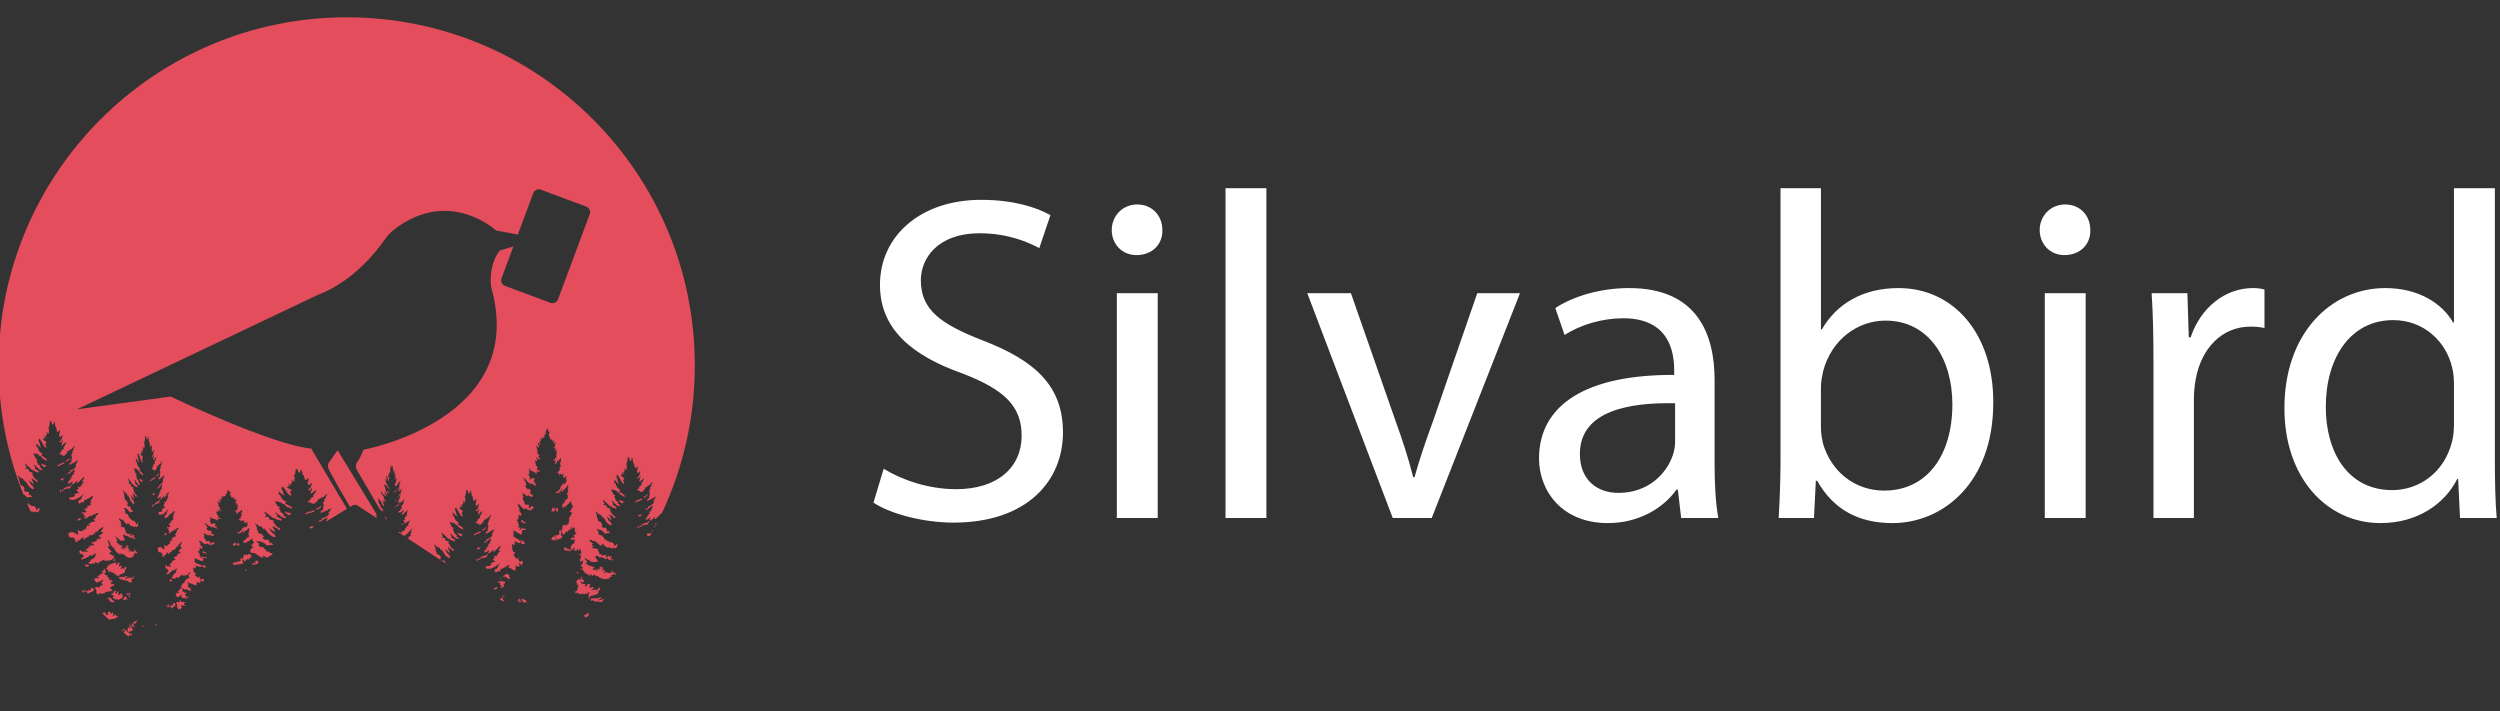 <?xml version="1.0" encoding="UTF-8"?>
<svg id="Layer_1" xmlns="http://www.w3.org/2000/svg" version="1.1" viewBox="0 0 1796 511">
  <rect x="0" y="0" width="1796" height="511" fill="#333333" stroke="none"/>
  <!-- Generator: Adobe Illustrator 29.1.0, SVG Export Plug-In . SVG Version: 2.1.0 Build 142)  -->
  <path d="M283.97,358.94c-.13.65.99-.48.61.31-.3,1.28-1.28.34-.61-.31ZM286.45,350.14c-.85.43-.41,1.18-1.26,1.03.11,1.47,1.13-.41,1.26-1.03ZM283.59,365.12c.29-.06.2-.71.16-1.07-.5-.34-.16.71-.16,1.07ZM285.27,363.59c.11-.37.12-.36.26-.06.07-.57.2-.32.23.06.19-.28.28-.24.61-.29.24-.59.27-1.05.55-1.49-.37-.3-.24.41-.72.75-.28.22-.93-.27-.79.46-.62-.45-1.27,1.45-.13.57ZM284.39,364.24c.16.02.5-.08.23-.23-.77-.97-.75,1.26-.23.23ZM283.04,353.39c-.13.07-.16-.43-.32,0,.04.1.24.7.2.34.26-.27.64.15.71-.91.07.49.58.7.58-.12-.45-.43-1.01.05-1.17.69ZM284.14,352.45c.24.62.42.53.69-.12.5-.38-.76-.23-.69.12ZM225.93,367.05c1.58-.63-2.44-.39-2.21.2.76,1.02,1.34.88,2.21-.2ZM225.13,378.53c1.23-1.32-2.38.55-1.95-.52-2.14,1.09.98,2.65,1.95.52ZM332.56,383.83c-.14-.23-1.31.43-1.32-.53-.16-.02-1.48.56-1.62-.39-2.76-1.53,1.78,4.25,2.36,1.66-1.39-.18.54-.21.58-.74ZM209.55,368.69c-.18-.24-1.67.43-1.68-.53-.21-.02-1.88.56-2.06-.39-3.5-1.53,2.26,4.25,3,1.66-1.77-.18.68-.21.74-.74ZM275.86,370.97l.89,1.53c.03-.06.07-.11.11-.16-.22-.05-.14-.21.04-.22-.26-.07-.3-.04-.08-.54-.56.43-.28-.64-.96-.6ZM279.7,353.32c-.06-.14-.52.26-.53-.32-.07,0-.59.34-.64-.23-1.1-.92.71,2.56.94,1-.55-.11.21-.12.23-.45ZM220.23,368.8c-.42.12-.5-.71-1.01-.01.12.17.75,1.16.63.57.84-.45,2.05.25,2.26-1.51.22.81,1.85,1.17,1.86-.19-1.43-.72-3.23.09-3.74,1.15ZM231.12,363.4c-2.73.71-1.31,1.95-4.02,1.7.35,2.44,3.61-.68,4.02-1.7ZM349.55,378.54c-2.15.71-1.03,1.95-3.17,1.7.27,2.44,2.84-.68,3.17-1.7ZM346.58,400.87c.26-.62.31-.59.65-.1.19-.94.5-.53.58.11.48-.46.7-.39,1.54-.49.61-.99.67-1.75,1.37-2.48-.94-.5-.59.68-1.82,1.25-.7.36-2.35-.46-2,.76-1.55-.75-3.2,2.41-.33.95ZM363.87,410.94c0,.12,0,.25.05.38-.02-.11-.03-.24-.05-.38ZM359.08,418.77c1.34-.25.27.18.09.57-.77,1.31,3.26,1.47.9,1.77-1.8.55.33,1.83,1.28.09.63.08-.83.93-.21.95.74-.25.85-1.5,1.22-.95.05-.06.1-.1.15-.15-.17-.39-.39-.71-.82-.67-.03-1.57,1.06-.75,1.45-1.72-.65.21-.4-.42-.53-.65-.57-1.03-.72-.1-1.24.4.1-.85-.12-1.05-.42-1.28-.11.19-.33.38-.56.68-.88.03-.33-.67-.84,0-.99-.33-1.54-1.41-.9,0-.07.06-1.45-.45-.73-.05-1,1.37,1.23.3,1.16,1ZM362.5,414.71c.09-.12-.22-1,.41-.74.55,1.21,5.44,3.66,2.84.59.96-2.31-1.76-1.31-1.15-3.05-.04.03-.06.04-.09.06-.11.29-.36.74-.34,1.05-.18-.49-1.73.13-1.69.74-.51.16-1.17.03-1.06.74.4.21.52.37.46.48.27.19.51.28.63.12ZM364.22,409.66s.05-.04.09-.08c-.07-.14-.12-.33-.15-.55-.47.21-.84.04.06.63ZM374.51,430.75c.06.15,1.75,2.02,1.87,2.09.82-.19.2.2.63.37.82-2.12.8.03,1.29-.25.02-.84.12-1.11-.48-.99.66-1.57-1.62-.18-1.29-1.97-.7.15-.41,1.51-1.72.15-.19-.75-.52.11-.3.6ZM373.95,390.55c.55-.88.6-.14.91-.08,1.34.57,1.35.73,2.47-.17-.29-.32-1.95-1.42-1.45-2.21-.98-.27-.77-.08-.49,1.22-.93-1.44-.99.26-1.45,1.24ZM373.6,430.47c-.6-2.63-.18,1.98-1.53-.13-.02.02-.05.05-.07.07-.03.52-.03.99-.02,1.39.23.02.53,0,.79.05.04-.18.08-.39.12-.62.2,0,.19.34.14.7.09.05.17.12.23.22-.06.11-.16.18-.29.22-.02.16-.03.29,0,.33.56.06,2.8-.48,1.29-.74,0-1.66-.47.13-.81.25.24-.69-.51-1.78.14-1.75ZM364.59,409.79s0,0,0,0c-.09.09-.17.18-.26.27.15,0,.28-.04.26-.27ZM344.84,393.67c.97-1.32-1.87.55-1.53-.52-1.69,1.09.77,2.65,1.53.52ZM184.96,402.52c-.58.46-1.14.69-1.91.77-.09.7,1.46,1.15.08,1.65-.08,0-.66-.99-1.37-.66,1.43,1.26-.82-.14-.97,1.16.83.2,2.01.11,2.95.14l1.97-1.2c-.15-.1-.18-.32-.15-.47.56-.22-.5-.13-.18-.36-.32-.19-.23-.84-.43-1.02ZM354.74,423.64c1.24-.14,2.68-.55,2.64-1.79-1.79-.08-2.36.64-2.64,1.79ZM342.36,403.42c.73-.1.51-1.18.4-1.77-1.25-.56-.4,1.19-.4,1.77ZM340.98,383.94c-.33.12-.39-.71-.79-.01.09.17.59,1.16.5.57.66-.45,1.62.25,1.78-1.51.17.81,1.46,1.17,1.46-.19-1.13-.72-2.54.09-2.95,1.15ZM343.73,382.39c.6,1.02,1.06.88,1.74-.2,1.25-.63-1.92-.39-1.74.2ZM344.38,401.95c.41.03,1.25-.13.59-.38-1.94-1.6-1.9,2.1-.59.38ZM129.76,429.13c.03.32.2.54.03.88.01,0,.02-.01.04-.02.05-.2.12-.42.13-.66-.01-.09-.1-.15-.2-.2ZM175.69,403.26c.86-.51,1.79-1.22,2.45-1.96.52-.23-.13.92.16.99.4-.5.54-.99,1.16-1.3.52-.02.87-.18,1.15-.43-.39-.1-.72-.27-.83-.65,1.41.22.26-.29,0-.53,1.14-.2,2.15-.7.14-.74.09-.19-.32-.46-.82-.74-.28.19-.6.31-.88.25,0,0,.16.49.16.49-.67.24-1.14-.74-1.37.17-.27-1.02-.9.11-1.05,0-.08-.06-.05-.7-.65-.49.34.49-.42.16,0,.82h-.65c1.72,1.55-2.21.93,1.02,4.11ZM62.19,405.69c-.48-.91-1.88,1.13-.63.85.11,1.89,4.75-.84.63-.85ZM63.89,423.69c-.1-.25-1.12.3-.55.37.44,2.33-2.03-1.46-1.99,1.43.83-.93,2.02.53,1.27.85,1.13.76.89-1.02,1.17-.11.83-.6,1.1-1,2.44-1,.75-1.53,1.46-.23,1.06-2.38-.57,0-.33-.23-.32-.64-.55.89-1.4.06-1.38-.11-.08.9-.4,1.82-1.69,2.43.11-.22-.7-.66,0-.85ZM91.57,414.23c-.04-.55-.59-.08-.66-.63-.1,0-.14.67-.36.42.21-1.14-.2-.02-.34.2-.56-.15-.54.24-.83.12-.15,2.21-.07-.49-.69.18-.47-.83-1.85,1.32-1.71-.5-.83,1.47-.93.19-1.75.42,0,0-.07.63-.07.63.51-.93.92,1.6,1.46,1.31.09-.57.51-.65.75-.23.88.33.76.94,1.67.62.09-.61,1.1.86,1.14,0,1.22.79,1.7.6,2.53,1.42.52.65,1.9.55,2.12-.91-1.27-1,.21-1.26,1.09-1.8-.29-.55.12-.74.65-1.16-.51-1.06-1.07.93-1.75.43-.1,1.38-1.22.39-1.13,0-.1,1.21-.42.8-.26-.21-.5.59-.24.39-.8,0,.22.84-.43,1.55-.25.32-.33.73-.26.64-.44.11-.49,1.06-1.04.28-2.11,1.15-.89,0,1.78-1.87,1.71-1.9ZM81.42,403.34c-.21-.19-.6-.07-.18-.84.5,0,1.82,1.15,1.52-.54-.03-.04-.84.03-.03-.32.02-.19-.02-.31-.1-.38-.04.06-.09.11-.2.15-.81.96-2.49,1.7-1.01,1.93ZM44.62,332.78c.6,1.02,1.06.88,1.74-.2,1.25-.63-1.92-.39-1.74.2ZM76.06,408.12c.37.6.64,1.07.99.82.44.3,1.36,3.3,1.49,1.8,1.04.83.26-.41.97-.54.4,1.2,1.63,2.25,1.83.54.91,1.51.65,2.48,1.6,1.27.18.7.44,1.4.69,1.16.26.94.15.4.62-.11.33,1.85,1.44.27,1.71.1-.76-.54,1.5-.63,1.79-.87.36-.43.83-.73,1.29-.51.48-.22.24-.97.74-.62.16-.64-.37-2.19.62-2.01-.18-.52-.04-.55.28-.65.1-.17-.18-.89.23-.73-.68-.27-.16-.82-.51-1.16-.14.87-.49-.09-.46.59-.36.41-.57,2.02-.85.89-.04,1.25-.64.87-.73-.11-1.12.55-3.22,1.63-.8-.74-.71-.23-.03-.4.22-.85-.7.01-1.09-.16-1.53.46-1.75.58-.16-1.7-.44-2.68-.6.96-.29-.76-1.38.21.57,1.1-1.97,2.28-1.03,1.01-.1-1.42.31-.82-.5-1.43-.59.47-.76-.12-1.17-.14.44.47,1.49.6-.19.73-.44.17-1.28-.17-.5.5-.49-.01-.54.12-.42-.32-1.15.58-.8.64-2.96,1.06,1.3.19.74,1.02-.32.63.37.47-.06.31-.42.42.43.25-.09.89-.05,1.27-.3-.22-.56-.15-.81,0ZM68.13,416.17c.08.78-1.16,1.16.54,1.21-.22.98.6.78.74,1.22,2.4-.93,2.66-1.03,5.08-2.33-.51.6-.67,1.77-1.58,1.8-.24.58.33.81,0,1.27,1.67-.61-.27.62.95.53.24,1.12-1.4.18-1.65.96-1.2.49.31,1.47-1.2,1.32.19-.85-4.69-.37-2.03,1.18-.22.98,1.21,1.82-.2,1.94.65.5,1.39,1.31,1.59,2.22.68-.79.37-.18,1.11-.94-.17-.47-.16-.9.3-.46.21-.4.71.23,1.16.82.64-.64,1.11-1.18,1.76-.26.34-1.04,1.16-1.43,2.32-1.39.45-1.52.6.62.7.01.12,0-.04.26.16.21.04-.6.39-.79.85-.68.62-1.4.24.4.48.57.15-.57,1-.92,1.67-1.29-.51-.41-.27-.88-1.15-.43.46-1.26-.87-.42-.73-1.38.82.14.34-.28.44-.42.24-.12,1.26-.72.8-.79.42-.49,1.33.46,1.61,0,.38-.76-.17-.08-.22-.74.07-.31.6,0,.51-.32-.84-.94-1.48.17-2.18-.37.34-.61-.23-.71-.58-.74.13-.83.57-.73.8-.53-.17-.7.21-.32.44-.32.69-1.25-.6.08.07-1.27-1.29,1.06-.04-.75-1.09.32,0-1.31-.36-.85-.73-.16-.67.51-.86-.45-.22-.79-.13-.49-.71-.55-.44-1.27-1.07.29-1.36-.97-.8-1.59-1.04.32-1.49-.1-2.3-1.05-1.27-.67.87-.45.93-1.16.67.28-1.09-1.61-.59-1.92-.23-.08-.37-.26-.47-.51-.14-.02-.29-.08-.46-.2-.21.73.73,2.66-.85,1.27.22.8-.56.62-1,.46.1.05.21.1.37.18-.55.83,1.75.58.96,1.13-.24,1.33-1.41-.4-1.17.77-.47-.36-1.72,1.18-1.7,1.8-.56-1.19-2.01.18-.41.49.57,1.73-.7.84-1.6.57.26.58-1.13.47-1.27.32.13.61-.49.82.32.74ZM41.87,334.34c-.33.12-.39-.71-.79-.01.09.17.59,1.16.5.57.66-.45,1.62.25,1.78-1.51.17.81,1.46,1.17,1.46-.19-1.13-.72-2.54.09-2.95,1.15ZM45.27,352.34c.41.03,1.25-.13.59-.38-1.94-1.6-1.9,2.1-.59.38ZM47.47,351.27c.26-.62.31-.59.65-.1.19-.94.5-.53.58.11.48-.46.7-.39,1.54-.49.61-.99.67-1.75,1.37-2.48-.94-.5-.59.68-1.82,1.25-.7.36-2.35-.46-2,.76-1.55-.75-3.2,2.41-.33.95ZM21.31,362.79c-.83-.64-.47-1.93-1.51-.83-.11-.05-.19-.1-.28-.15.75,1.73,1.52,3.45,2.3,5.16.02-.02.05-.03.09-.03.84,1.26.47.09,1.4.59.61.22.86.44,1.46.68.09-.02-.07-.5.48-.32-.3-.65.09-.47.42-.42.07.86,1.51-.13,1.38.95-.16-1.3,2.2-1.09.95-1.91.66-.73.16-1.11.53-2.11-.87.9-1.4,1.28-2.18,2-.78.07-.35-.35-.05-.62-.55-.09-.36-.34.1-.37-.66-.12-.76-.07-.21-.9-1.69.84-.32-1.86-3.65-.74.28-1.04-.54-.91-1.24-.97ZM33.46,334.23c-.14-.24-1.31.43-1.32-.53-.16-.02-1.48.56-1.62-.39-2.76-1.53,1.78,4.25,2.36,1.66-1.39-.18.54-.21.58-.74ZM50.45,328.94c-2.15.71-1.03,1.95-3.17,1.7.27,2.44,2.84-.68,3.17-1.7ZM43.25,353.81c.73-.1.51-1.18.4-1.77-1.25-.56-.4,1.19-.4,1.77ZM45.73,344.07c.97-1.32-1.87.55-1.53-.52-1.69,1.09.77,2.65,1.53.52ZM60.29,425.59c.51-1.4.51-.9.32-2.01-.96.2-1.4.16-.21.48-.87.31-1.13.56-1.11,1.25.09.11.18.21.27.32.46-.56.08.34.73-.03ZM397.81,365.4c-1.58-2.54-.18.13-1.59,1.16-.23,1.51.79,1.09,1.27.32,0,1.67.45.4.61.27.47-.16,1.14-.55.37-.86.37-.69-.71-3.58-.66-.88ZM145,407.43c.55-.59.6-.09.91-.05,1.34.38,1.35.49,2.47-.12-.29-.21-1.95-.95-1.45-1.48-.98-.18-.77-.05-.49.82-.93-.96-.99.18-1.45.83ZM128.48,432.81c.13-.85-3.23-.37-1.39,1.18-.15.98.83,1.82-.13,1.94.44.5.96,1.31,1.09,2.22.51-.86.2-.04.91-1.16.15,1.27.55.3.4,1.16.25-.26.46-.6.66-.87-.03-.35-.07-.68.45-.61.75-1.43-.98-.31.04-1.62-2.71-1.59,2,.7,2.9,0-.61-.65-1.28-.16-1.29-2.15,4.16,0-.95-1.01-2.1-.17.48-.77.2-.49.07-.73-.05-.46-.22-.37-.56-.53-.05-.07-.09-.13-.11-.19-.04.05-.08.12-.1.21-.83.49.21,1.47-.83,1.32ZM168.86,390.55c-1.58-1.71-.18.09-1.59.78-.23,1.02.79.73,1.27.21,0,1.12.45.27.61.18.47-.1,1.14-.37.37-.58.37-.46-.71-2.4-.66-.59ZM171.28,390.39c-.08-1.04-.44.59-1.29.16.16.96,1.09,1.66,2.09,1.49-.3-.36-.72-.53,0-.66-.75-.38.16-1.46-.8-.99ZM166.93,405.44c.57-.13.71-.41.64.33.83-.55.88.24,1.77.16-.24-1.09.44.34.81,0,.04-.04-.79-.92.08-.66.08.02.33.77.56.5.34-.59-1.28-1.06-.16-1.32-.35.4.63.66.49,1.16.04.04.98-.23,1.09-.28.28-.12.07-.51.51-.38,0,1.59.37.07.73-.33.02,1.15,1.09-.05,1.53-.25,0-.16-.44-1-.8-.75.44-.85-.22-.2-.32-.58-.03-.15.22-.03.29-.11.86-2.87-2.6-2.3-1.1-.13-.78-.21-.67-.19-.16.33,0,0-.64-.17-.64-.17.3,1.01-1.16.11-1.45.23-.65.17-.43.88-.48.93-.38.4-.99-1.08-1.29-.83.34.45-.2.28-.16.41.12.13.64.55.48.74-.66.03.03-.67-1.77-.16.3.93-.64.47-.64,1.16ZM122.43,416.35c-.33-.91-1.29,1.13-.44.85.08,1.89,3.27-.84.44-.85ZM120.47,436.57c.55-1.11.14.11.65-.32.35-1.4.35-.9.22-2.01-.66.2-.96.16-.15.48-.75.38-.84.66-.73,1.85ZM112.31,361.93c.18-.62.21-.59.45-.1.13-.94.35-.53.4.11.33-.46.48-.39,1.06-.49.42-.99.46-1.75.94-2.48-.65-.5-.41.68-1.25,1.25-.48.36-1.61-.46-1.37.76-1.07-.75-2.2,2.41-.23.95ZM102.45,450.12c.82.27,1.02-.72.1-.72-.32.06-1.08,1.51-.1.72ZM101.76,344.36c-.11-.02-1.02.56-1.12-.39-1.9-1.53,1.23,4.25,1.63,1.66-.96-.18.37-.21.4-.74-.1-.24-.9.43-.91-.53ZM114.35,339.6c-1.48.71-.71,1.95-2.18,1.7.19,2.44,1.96-.68,2.18-1.7ZM123.6,434.35c-.07-.25-.77.3-.38.37.3,2.33-1.4-1.46-1.37,1.43.57-.93,1.39.53.87.85.78.76.61-1.02.8-.11.57-.6.76-1,1.68-1,.52-1.53,1-.23.73-2.38-.39,0-.23-.23-.22-.64-.38.89-.96.06-.95-.11-.06.9-.28,1.82-1.16,2.43.08-.22-.48-.66,0-.85ZM97.39,397.24c.64.53,1.99.28.8-.69.36-1.03-.5.51-.8.69ZM119.74,435.78c1.18.4.31-1.39-.35-1.03.04-.29-.22-.04-.23.07.45.73.35-.06.58.96ZM360.03,415.96s.04.03.07.05c.02-.31.04-.64.04-.94-.68.15-1.08.37-.11.89ZM322.26,406.23c.03-.05.06-.1.08-.17-.08.04-.15.06-.22.08l.14.09ZM320.86,405.26s-.04,0-.06.02l.64.42c-.2-.48-.2-1.08-.58-.44ZM286.12,382.45l.15.1c-.09-.22-.12-.19-.15-.1ZM362.34,431.72c-.58-.92-1.21-.31-1.28-2.8-.69.71-.97.18-.28.75-.58.23-1.18-.38-.74.53-.4-.41-1.03.28-1.22-.42-.18.15-.24.27-.23.36l2.58,1.7c.51.13.96.14,1.18-.12ZM413.33,426.22c-.27-.05-.55-.12-.79-.24.36.48.68.73.79.24ZM109.41,364.47c.5-.1.35-1.18.28-1.77-.86-.56-.28,1.19-.28,1.77ZM236.43,332.02c-1.17,1.68-.77,3.93-.61,4.28,2.04,4.7,11.41,20.76,15.65,27.96l.58-.35c1.63-1.63,4.29-1.63,5.91,0l12.55,8.26c.24.03-.05-.22-.12-.35.36-.12.67-.42.04-.45.08-.33-1.13-1.01-.57-1.3.23-.06.5-.08.83.4.15.07.31,0,.46,0l-28.59-47.02s-4.79,6.65-6.12,8.57ZM276.88,372.7s0,0,0,0l.43.73c.22-.27.58-.31.23-.66.26-.44.06-.67.21-1.27-.35.54-.55.77-.86,1.2ZM111.11,354.73c.66-1.32-1.29.55-1.05-.52-1.16,1.09.53,2.65,1.05.52ZM411.12,428.78c.1.06.19.1.28.14.07-.11.15-.21.26-.3-.2.04-.38.07-.56.09,0,.03.01.04.01.07ZM409.33,428.3c-.15-.09-.3-.19-.46-.31.14.2.3.29.46.31ZM423.1,429.79s-.11.63-.11.63c.22-.28.42-.24.63-.07.18-.15.35-.28.5-.4-.27-.12-.57-.25-1.02-.16ZM409.87,426.32s0,.06,0,.1c.02-.02.01-.05,0-.1ZM414.66,410.94c-.08.1-.25.14-.57.08.17.47.44.72.72.93.24-.05.51-.1.77-.21.06-.81-.7-.49-.92-.79ZM422.47,440.11s-.02.01-.03.02c.02.07.04.14.04.22-.19.09-.39.13-.59.15-.48.51-.26,1.11-1.17,1.22-.49-.22-.95-.02-1.11-.08,0,.02-.01.04-.02.06.88,3.92,1.1-.71,1.28,1.86.06.09.41-.09.8-.27.41-.4.82-.8,1.23-1.2-.2-.82.16-2.58-.42-1.98ZM417.44,409.25c.12-.35.25-.57.36-.72-.42,0-.76.01-1.04.02.17.32.37.64.68.69ZM58.27,372.25c-1.79-.08-2.36.64-2.64,1.79,1.24-.14,2.68-.55,2.64-1.79ZM146.58,396.05c-1.73-.32-1.31,1.67.25,1.11.25.79,1.53.66,2.04.09-.47-.22-2.36-.39-2.29-1.2ZM440.3,402.47c.74.63-.09-.57-.05-1.16-.47.15-2,1.75-.32,1.06-.19.67,0,.11.37.11ZM375.52,373.6c-1.73-.48-1.31,2.49.26,1.65.25,1.18,1.53.98,2.04.14-.47-.33-2.36-.59-2.29-1.79ZM289.56,376.23c-.71-.05-.94.39-1.05,1.08.49-.08,1.07-.33,1.05-1.08ZM119.73,382.91c-1.23-.08-1.62.64-1.81,1.79.85-.14,1.84-.55,1.81-1.79ZM372.51,432.85c-.12.07-.23.12-.34.16.09.19.21.17.34-.16ZM97.07,387.13c.51.63-.06-.57-.04-1.16-.32.15-1.38,1.75-.22,1.06-.13.67,0,.11.26.11ZM110.79,363c.28.03.86-.13.4-.38-1.33-1.6-1.31,2.1-.4.38ZM112.45,448.24c-1.16.05-.19.57-1.07,1.14.08.1.15.16.23.21l.71-.43c.11-.25.16-.57.13-.91ZM108.46,345c-.23.12-.27-.71-.55-.01.06.17.41,1.16.34.57.45-.45,1.11.25,1.23-1.51.12.81,1,1.17,1.01-.19-.78-.72-1.75.09-2.03,1.15ZM110.35,343.44c.41,1.02.73.88,1.2-.2.86-.63-1.32-.39-1.2.2ZM19.03,360.69c.02-.06.05-.13.08-.2-.08-.06-.16-.11-.24-.16.05.12.1.24.16.36ZM19.22,357.41c.51-.5.63.05,1.16.21-.02-1.47,2.31.35,2.86-1.16-1.28.6-.83-1.9-1.48-.81-1.41.59-.59-.79-1-1.53-.67-.46-.68-1.6-2.11-.73-1.07-.13-.27-.92-1.44-.85-.7-2.22,1.88.54-.54-3.31-2.73-.95-1.64-.34-2.3-2.35-1.17-2.08.06-2.67-1.92-5.24,1.43.86,2.07.43,2.33,2.01,1.15-.24,1.09-.04,2.1.55-.39.89.8.75.43,1.57.38-.07.28-.54.42.11-.07-2.71.63,1.3,1.59.85.37,3.09,7.48,7.5,4.11,2.25-1.78-.85-1.71-2.14-2.84-4.15,4.73,4.26,4.23,3.57,1.96-.85.65.23.23-.05.26-.53.34-.28,1.03,1.63.95.95.72.28,1.76.57,2.12,1.8,2.1-.02,1.13-.91.04-1.81-1.32-.18-.92-1.69-2.26-1.95,1.42-.58-.73-1.06-.66-1.83-1.46-.79,1.22.32.61-.87-1.31-.9-3.69-.69-2.7-2.22-.67-.31.02-.44-1.01-.56-.06-.3-1.83.09-1.53-.72,1.27-.12.66-.6.15-1.59-1.44-3.62,1.39.46,3.08,1.58,1.05,1.38,1.37,1.49,3.12,1.96.6,1.48.93.89,1.32.48,1.43.96,1.49,1.8,1.75-.32-1.53-.79-1.34-.88-3.07-1.96,1.75-.04-.49-1.81-.53-2.8,1.9,1.16,3.02,3.26,4.75,4,.13-.62.31-.18.49.23.48-.72.19-.17,1.11-.11-.02-.43-.79-1.43-1.54-1.69-.62-.64-.57-.91.27-.43-.13-.55-.59-.75-.69-1.27-1.4.08-1.42-1.94-1.85-2.11.02-1.2-.32-1.15-.85-2.22,1.79,1.32,1.18-.66-.21-.58-.64-1.51-2.8-5.48-1.14-3.58,1.6,0,3.5.46,4.01,2.14,1-1.14,1.36.98,2.34,1.79.93.48.03-.07.68-.2.13,1.12.72.16,1.01,1.16.22-.19.38-.93.38-.1,1.26,1.21.77-.83.08-1.25-1.18-.87-5.11-2.87-2.47-2.99-.22-1.33-2.81-1.25-2.54-3.17-1.14.02-.18-1.35-1.06-1.75.32-.41-.67-.45-1.04-.91.08-.5.23-.51.41-.77-1.31-3.48,1.62,1.56,3.18,1.74-.66-1.12-.45-1.29-1.06-2.17.07-.39.95,0,.32-.34-.69-1.56-1.91-3.26-.1-3.85.5,1.41.91,1.44,1.6,2.72-.26,1.26-.17.17.31.14-.48.56,2.63,5.27,2.74,2.9-1.86-4.29-.2-.64.12-3.17-.91-.83-.59-.77-1.73-1.32-.19-.49-1.71-1.23-.39-.96-.44-1.86.43,0,1.27-.85.03-.55-1.51-.77-.73-1.23-.16-1.62.54.88,1.47.59-1.15-2.27,1.52-.71-.01-3.11.2-.76,1.23.64,1.92.56-.49-1.5.59-2.82-.64-4.18.71-.67,1.23-.74.64-2.01.12.07,1.24-.66.37-1.01-.13-.65.47-1.87.68-2.12.35.75,1.17,1.62,1.01,2.75-.49.62.7-.36,1.32,0-.42-1.63.18-2.86.85-.79-.4-.1,0,1.08.31.69-.8,1.27.6,1.91.74,3.04.79,4.7.75,1.61,2.01,1.94.04-1.8,1.05-.29.21.79.73.55-.32,1.37-.21,1.88-.45.67,1.05.99.64,2.09.19-.65.63-.51.81-1.14,1.89-3.31.51,3.99-1.55,3.89.51.99,2.08.4,2.33-1.38.93.7-.97,3.34-.42,4.23,1.06-.2.9-.87,1.59-1.27.23.58.05-.91.53-.53-.25.66.2.06.18-.11,1.68-1.83.21,1.61-.43,2.44-1.44.47.89,1.84-1.65,2.53.21.89-.63.21-.74,1.27.78-.38-.05.26.1.63-.52.2-1.42.32-1.27,1.06,2.06-.21-.67.42.75.48,1.18-.94,1.24,1.82,2.43.47.13,1.33.95-.62,1.68-.76,0-.01.16-1.2.23-.51.49.15-.25-.65.42-.11,0-.81.47-2.54,1.27-1.59.42-.67.74-.85,1.22-1.48.12,1.08.57-.12,1.11-.21.08,0,.48-1.69.95-.74-.04-.58.92-1.94.64-.95,1.03-.03-.8,1.51-.68,2.01.89-.42-.36,1.68-.59.95-.6,1.55.88,1.52-.4,1.93-.12.62-.71.67-.13,1.3-.46.23-.7,1.62.21.9.05.97-.27,2.33-.64,3.12,1.69.72-2.49,1.54-1.06,3.23.46-1.32.47-.25,1.17-.53.07-.09-.06-1.03.57-.54.07.93,1.45-2.16,1.75-.41-.07-.21.18-.85.32-.21,0-.16.28-1.12.32-1.16.01-.01.29-.01.31,0-.36,1.05.32-.38.62-.19-.08.68,1.3-1.2,1.18-.29-1.17.44-.83,2.82-2.22,2.6,1.91,1.55-1.51,4.09-3.92,4.66.62,1.37.24.93-1.04,1.45-2.09.74,1.05,1.15,1.62.03.22-1.22.95-.47,1.33-1.31.64-.01.85-1.36,1.11-.48,2.11-1.99-1.12,2.81.16,2.38-.74.34-.32.99-1.27.8.1.47.27.46-.31.53.14,1.07-.36-.02-.49.9-.07.56.51.2,1.12.21-.65.48-3.63,1.89-1.86,1.54,1.23.98-1.07.1-1,1.16.5.01,1.11.55.26.63-1.43-.29-.77.69-.89,1.6,1.52-.4,2.01-.94,3.39-1.8-.27.73-.01,1.23-.84,1.59,1.03,1.28,1.38.5,1.96-.32.73.28,1.42-1.84,1.95-1.64-1.41,5.93,7.37-7.6,4.55-.58-.65-.24-.4.48-.96.59-.07.8,2.74.93.66,1.33.08.8-.68.4-1.18.62.45.25,1.16.56.36,1.16-1.79-.32.53,2.42-2.69,1.27.32-.52-.94,0-.21-.1.17,1.04-.16,1.14.74,1.53-2.98,1.14-1.04,1.8.21,2.75-.93.38-5.12,1.12-2.75,1.86-.74,1.4-3.15,1.7-4.23,1.38-.29,1.14.14.22.16,1.48,1,.8.42.7,1.75.21.02.99,3.15-.31,3.92-.81,1.73-.91,2.51-1.71,4.45-3.1-.65,1.04-1.29,1.91-1.9,3.02-.02.05,1.22.33.21.48-.06.57-3,.99-1.9,1.75-.05.33-1.26,1.26.21.9-.23.7-.31.6.32.53-.15.67.6-.07,1.06-.58.92-1.17,1.23,1.12,1.49-.26,1.01.43.66-.97.85-1.69,1.38.88,2.17-1.54,3.6-.95.03-.58-.44-.85.21-.69-.04.36-.08.76.21.37.22,1.08.03-.5.12-.63.62.09.83-.71.68.31.56-1.41.71-.9,1.53-1.16.04,1.35-.89,1.27-1.13,2.51-.49,1.06-1.78.35-.51,1.2.05-.02.78-.83.79-.37-.44.65-1.48,1.2-1.05,2.17,1.23-.64.18.52.21,1.16-.18-.49-1.73.13-1.69.74-.51.16-1.17.03-1.06.74,2.13,1.13-3.77.56-1.38,1.85,1.57,1.04.92,1.09.37,1.86-.88.03-.33-.67-.84,0-.99-.33-1.54-1.41-.9,0-.07.06-1.45-.45-.73-.05-1,1.37,1.23.3,1.16,1,1.34-.25.27.18.09.57-.77,1.31,3.26,1.47.9,1.77-1.8.55.33,1.83,1.28.09.63.08-.83.93-.21.95.74-.25.85-1.5,1.22-.95,2.56-2.76,2.41,1.07,3.5-2.43.35-.33.09.5.11.53.37-.18.23.36.42.42.41-.52,1.31-1.75,1.11-.53,1.36-1.75.63-.77,1.92-.84,1.29-.42-.86,1.77-1.58,1.84.53.21-.44,1.76-1.02,1.6,1.79.12.06.6-.84.91.05.51.89.98,1.47.94-.33,1.13-.81.8-1.9.64,0,0,.05.63.05.63-.25.04-.36-.84-.47-.26-.1.51-.83-.3-.95-.16.06,1.87-1.55.57-1.69,2.12.05.25,1.69.15.53.37.87.26.25.06.42.69-.65-.03-2.62-1.48-1.69-.27-.14-.16-1.5,1.01-.53,1.38-.79.95-1.16.28-.42.9-.58.23-1.18-.38-.74.53-.4-.41-1.03.28-1.22-.42-.85.71.93.72-.05,1.06.15.95-.34-.24-.85-.21-.08,1.33-1.12.25-2.07.23-.3-.85-2.47.45-.92.33.3.39.04,1.17-.08,1.46.49.08.77.38.1.43,2,3.06-5.28-3.84-5.56-.21-.85-1.64-.4-.25-1.28-.21-.39.67.64,1.66.27,2.02.77,1.46,2.1,1.06,3.7,1.16.27.72.57,1.71,1.69,1.69-1.93.55-.83,2.56.9.74.43,2.24.33-1.89.97-.52,1.9.19.15-.91,1.09-.64-.1-.76.16-.23.42-.21-.18-.32.29-.54.48-.85.59,1.05.55-.47,1.06-.84.68-.29-.28,1.11-.16,1.27,1.09-.58.86,1.38,1.58.63-.56-1,1.15-.91,1.54-1.9.08,1.27.22-.46,1,.42-.22-.85,1.21-2.71.95-1.27,1-.71,1.2.15,2.21-.54.08-.64.78-1.31,1.17-.62.41-.62.48-1.84,1.38-2.01-.67,1.65,0,.1.32.85.91-2.12,1.66-1.73,2.54-2.86.21,1.3-.08-.32.32-.16.56.51.29-1.67.74-.26,0,0,.16-.74.16-.74-.07.74.8-.21,1-.21,0,0-.74,1.01-.74,1.01,1.43.16-2.4,2.76-.95,2.28-.71,1.31,1.09.36,1.48,1.11-.28.56-1.81.02-.42.42-.61.66-1.23.24-1.38,1.22-.94.19-1.61-.15-1.2.61-.61.13.27.14.35.13-1.34.16.37,1.29,1.27,1.06-.36.93-2.03,1.42-2.33.85-.3.16-.05,1.03-.93.5-.3-1-.24,0-.27.42.07.18,1.11.46-.07.45.24.27.43.15.09.62-1.19-.61-1.34.9-1.73.33-.28.42-.47-.81-.58.53-.29-.61-.8-.47-1.37-.2-.04.48.85.14.53.93,1.21.41,1.19.35,1.47,1.12-.85.34-1.22.21-1.8-.05.19.46-.7.42-.53,0-.48,0-.82.43-.21.21.08.36-.79.46.11.53-.05.94-1.56-.23-1.65.32.86,1.3-1.88,1.98-1.53,1.8-1.82.5.97,1.25.95,1.9-1.36.89-2.79-.95-3.13-.21,1.47,1.59-2.35-.45-2.17-1.16-.21.68-.7,1.1-.95,1.48.63.41.46.66.74,1.48.48.18,2.09-.67,1.27.32.99-.5.4.86,1.03.7.1-.41.45-.02.18.25,1.15,1.34-2.94,1.6-1.32,2.85.33-.16,1.76-.85,1.85-.21,0-.03.99-1.54.81-.69,1.21-1.13,2.57-.58,3.22-2.6.09.84,1.18.25,1.8.85.3-1.45,1.08-.6,2.12-1.69,1.1.38.33,1.41-.58,1.96,1.72.2-1.3,1.8-1.36,1.98-.6.56-1.2-.08-1.71,1.4.94.34-1.38,1.04-1.9.9.28.54,1.41.1.95.85,3.25,1.5,2.44-2.16,2.96.85.26-.88.4-.88.96-.58.53-2.14,1.67-.73,2.32-.27,1.13-.97,2.87-1.88,4.82-2.86-.71,1.41,1.85,1.07,2.75.63.39,1.43,1.72-1.18,2.38-.11.53-.78,1.33-1.31,2.09-1.7-1.62-.48.67-.69-.22-1.71-.5.78-1.51.41-1.31-.64-1.03.7-1.05-.46-1.93-.42.14-1.47.77-1.14,1.45-1.53.06-1.04-.83-.21-.65-1.22-.72-.46-1.19-.92-1.78-1.69.09-.38-.32-.2.18-.53-.23.12-.63-.45-.33-.53,1.02.95-.14-.58.85-.1.56.78.12-.62.42-.59-1.12-1.01-.8-2.36-1.46-3.92.53-.72,2.71,4.07,2.26,4.07.66,1.11.59-.54.87.74.29-.56.41,1.16.91,1.27.38-1.55.75-.89.69.53.6-.24.63,1.79,1.38,1.69-.36,1.43,1.25-.25,1.09,1.8.13-.47,1.45-.59.87.53.17.04,1.03-.11.51-.38-.11-1.88.88-.24,1.06.48.71-.39-.2-1.62.76-.42.05-.17-.41-1.06-.11-1.06.37,1.27,1.05.57.99,1.79.34.19.19-.49.4-.63.29.56.62-.1.77.37-.22.68.66.47.73,1.3.61.66.41-1.12.79.23,1.29.77,1.71.68,3.19.28.57-.21,2.12.38.31-1.34.95.51,2.66-.33,1.02-1.01,1.32-.37,1.46-.53,2.11-2.49-1.66-.54-1.03,2.12-1.32-1.11.63-.18-.39-.58-.42.1.4.55.23,1.08-.1,1.63-.48-.36-.89.94-.94-.2-.44.68-.71-.2-.84.32-.12-1.55-1.34-.28-1.56.27-.98.38,1.1-1.77-.18-2.7-1.65,3.1-.29-.48-.18-1.59-.22.41-1.09,1.35-1.46,1.16.1-.42.73-.53.84-.85.2-.8-.13-1.21-.36-.53-.31-1.06-.45.31-1.06.32.41.89.03,1.27-.28,1.68-.39,1.08-.11-.96-.15-1.26-.33.02-.11.56-.36.42-.04.56-.55,1.3-.73,1.91-.35-.29.23-1.25-.15-1.91-.58-.03.1,1.71-.58.53-.65,1.24-.56.18-.86-.17-.91-.78-.11-.49.43-.36-.21-.36-.22-.49.15-.42.2-2-.33.3-1.72-1.78-.67.42-1.64.9-.75-.55-1.19-.32-1.2-.3-1.97-1.06,2.04-.74.18-2.16-.44-3.76.88-.21,1.43,1.11,2.04,1.64.16-.27.04-.14.15.11,0,0,.18-.74.18-.74.43.39.46,2.08.88,1.48,1.39.63,2.19.04,3.37.05.54-1.04-1.39-1.24-.37-1.44.33-.9-1.76-1.46-.5-2.21-.25-.58-.26-1.07.29-.21-.2-.69.82-.39.73,0,.53-.31.15.95.68.63.06.02.05.4.19.21-.31-.86.6.66.76-.32.73.41.72.8,1.62.82.64,1.81.84.03,1.62-.18-.29,1.19.3.2.29,1.27,1.59.86.69-.58,1.52-1.66.33-1.87-.72.44-.72-.78-.52.74-.38-.29-.62-.53-1.15,1.77-2.35,1.98-1.05-.53-1.36.45-1.49.03-2.77.95,1.22-1.91-.21-.63-.78-1.7-.94.05.41-1.45-.39-1.58.09.52-.59.09-.07-.42-.26.2-.31-.23-.29-.46.31-.22-.27-.13-.1-.36-.26-.27-.02-1.59-.53-.86-1.26-.06-1.62-.22-2.73-.91.69-.08.51-.41.87-.53-.03-.79.64.29.65-.21-.26-.51-1.17-.17-1.31-1.11.76.22.14-.29,0-.53.62-.2,1.16-.7.07-.74.14-.55-1.95-1.68-.99-2.15.4-.1.87-.14,1.44.66.5.23.99-.44,1.48.65.19-.65.64,1.16.93,1.1.43.3.77.38.93,1.55.34-1.09.19.32.37-.19,1.35.99.47-.81.9-1.29.21.22.19.75.18.85,0-.05.02-.21.07-.54.25.51.55.35.51,1.37.44-1.69.87,1.35.87.11.24.66.16,1.02.97.95.53,1.23.1-.22.45-.31.58,1.26.32.09.96.59.42.22.59.44,1,.68.06-.02-.05-.5.33-.32-.21-.65.06-.47.29-.42.05.86,1.04-.13.95.95-.11-1.3,1.51-1.09.66-1.91.45-.73.11-1.11.36-2.11-.6.9-.96,1.28-1.5,2-.54.07-.24-.35-.03-.62-.38-.09-.25-.34.07-.37-.45-.12-.52-.07-.15-.9-1.16.84-.22-1.86-2.51-.74.19-1.04-.37-.91-.86-.97-.57-.64-.32-1.93-1.04-.83-.73-.51-.64-.93-.47-1.48-.62-.72-1.24-.3-.73-1.33.1-.63-2.42-.6-2.18-1.57.42-.85-.96,0,.37-1.34-.03-.04-.65.17-.29-.63-.18.22-.72-.07-.15-.21-.3.23-1.44-1.72-.69-1.16.91-.08,3.1.98,3.75,3.17.35-.5.43.05.8.21-.01-1.47,1.59.35,1.97-1.16-.88.6-.57-1.9-1.02-.81-.97.59-.41-.79-.69-1.53-.46-.46-.47-1.6-1.45-.73-.73-.13-.18-.92-.99-.85-.48-2.22,1.29.54-.37-3.31-1.88-.95-1.13-.34-1.58-2.35-.8-2.08.04-2.67-1.32-5.24.98.86,1.42.43,1.6,2.01.79-.24.75-.04,1.45.55-.27.89.55.75.3,1.57.26-.07.19-.54.29.11-.04-2.71.43,1.3,1.09.85.25,3.09,5.14,7.5,2.83,2.25-1.23-.85-1.17-2.14-1.95-4.15,3.25,4.26,2.91,3.57,1.35-.85.45.23.16-.05.18-.53.23-.28.71,1.63.65.95.49.28,1.21.57,1.46,1.8,1.45-.02.78-.91.03-1.81-.91-.18-.64-1.69-1.56-1.95.98-.58-.5-1.06-.45-1.83-1-.79.84.32.42-.87-.9-.9-2.53-.69-1.86-2.22-.46-.31.02-.44-.69-.56-.04-.3-1.26.09-1.05-.72.87-.12.45-.6.1-1.59-.99-3.62.96.46,2.12,1.58.72,1.38.94,1.49,2.14,1.96.41,1.48.64.89.91.48.99.96,1.02,1.8,1.2-.32-1.05-.79-.92-.88-2.11-1.96,1.21-.04-.34-1.81-.36-2.8,1.3,1.16,2.08,3.26,3.26,4,.09-.62.21-.18.34.23.33-.72.13-.17.76-.11-.01-.43-.54-1.43-1.06-1.69-.43-.64-.39-.91.18-.43-.09-.55-.4-.75-.48-1.27-.97.08-.98-1.94-1.27-2.11.02-1.2-.22-1.15-.58-2.22,1.23,1.32.81-.66-.15-.58-.44-1.51-1.92-5.48-.79-3.58,1.1,0,2.41.46,2.75,2.14.69-1.14.93.98,1.61,1.79.64.48.02-.07.46-.2.09,1.12.49.16.69,1.16.15-.19.26-.93.26-.1.87,1.21.53-.83.06-1.25-.81-.87-3.52-2.87-1.7-2.99-.15-1.33-1.93-1.25-1.75-3.17-.78.02-.12-1.35-.73-1.75.22-.41-.46-.45-.72-.91.05-.5.16-.51.28-.77-.9-3.48,1.12,1.56,2.18,1.74-.46-1.12-.31-1.29-.73-2.17.05-.39.65,0,.22-.34-.47-1.56-1.32-3.26-.07-3.85.35,1.41.63,1.44,1.1,2.72-.18,1.26-.11.17.21.14-.33.56,1.81,5.27,1.88,2.9-1.28-4.29-.14-.64.08-3.17-.63-.83-.4-.77-1.19-1.32-.13-.49-1.17-1.23-.27-.96-.3-1.86.3,0,.87-.85.02-.55-1.03-.77-.5-1.23-.11-1.62.37.88,1.01.59-.79-2.27,1.04-.71-.01-3.11.14-.76.85.64,1.32.56-.34-1.5.41-2.82-.44-4.18.49-.67.85-.74.44-2.01.08.07.85-.66.26-1.01-.09-.65.32-1.87.47-2.12.24.75.81,1.62.69,2.75-.34.62.48-.36.91,0-.29-1.63.12-2.86.58-.79-.27-.1,0,1.08.22.69-.55,1.27.41,1.91.51,3.04.55,4.7.52,1.61,1.38,1.94.03-1.8.72-.29.14.79.5.55-.22,1.37-.15,1.88-.31.67.72.99.44,2.09.13-.65.43-.51.56-1.14,1.3-3.31.35,3.99-1.06,3.89.35.99,1.43.4,1.6-1.38.64.7-.67,3.34-.29,4.23.73-.2.62-.87,1.09-1.27.16.58.04-.91.36-.53-.17.66.14.06.12-.11,1.16-1.83.15,1.61-.3,2.44-.99.47.62,1.84-1.14,2.53.14.89-.43.21-.51,1.27.54-.38-.04.26.07.63-.36.2-.98.32-.87,1.06,1.41-.21-.46.42.51.48.81-.94.85,1.82,1.67.47.09,1.33.66-.62,1.15-.76,0-.01.11-1.2.16-.51.34.15-.17-.65.29-.11,0-.81.32-2.54.88-1.59.29-.67.51-.85.84-1.48.08,1.08.39-.12.76-.21.06,0,.33-1.69.65-.74-.03-.58.63-1.94.44-.95.71-.03-.55,1.51-.47,2.01.61-.42-.25,1.68-.41.95-.41,1.55.6,1.52-.28,1.93-.09.62-.49.67-.09,1.3-.31.23-.48,1.62.14.9.04.97-.19,2.33-.44,3.12,1.16.72-1.71,1.54-.73,3.23.32-1.32.32-.25.8-.53.05-.09-.04-1.03.39-.54.05.93,1-2.16,1.21-.41-.05-.21.12-.85.22-.21,0-.16.19-1.12.22-1.16,0-.01.2-.01.22,0-.24,1.05.22-.38.43-.19-.06.68.89-1.2.81-.29-.81.44-.57,2.82-1.53,2.6,1.31,1.55-1.04,4.09-2.69,4.66.42,1.37.17.93-.71,1.45-1.44.74.72,1.15,1.11.03.15-1.22.66-.47.92-1.31.44-.01.59-1.36.76-.48,1.45-1.99-.77,2.81.11,2.38-.51.34-.22.99-.87.8.07.47.18.46-.22.53.1,1.07-.24-.02-.33.9-.05.56.35.2.77.21-.45.48-2.5,1.89-1.28,1.54.84.98-.73.1-.68,1.16.35.01.76.55.18.63-.99-.29-.53.69-.61,1.6,1.04-.4,1.38-.94,2.33-1.8-.18.73,0,1.23-.58,1.59.71,1.28.95.5,1.35-.32.51.28.97-1.84,1.34-1.64-.97,5.93,5.07-7.6,3.13-.58-.45-.24-.28.48-.66.59-.05.8,1.89.93.45,1.33.05.8-.47.4-.81.62.31.25.8.56.25,1.16-1.23-.32.37,2.42-1.85,1.27.22-.52-.64,0-.15-.1.12,1.04-.11,1.14.51,1.53-2.05,1.14-.72,1.8.15,2.75-.64.38-3.52,1.12-1.89,1.86-.51,1.4-2.17,1.7-2.91,1.38-.2,1.14.1.22.11,1.48.69.8.29.7,1.2.21.02.99,2.17-.31,2.69-.81,1.19-.91,1.72-1.71,3.06-3.1-.44,1.04-.89,1.91-1.31,3.02-.02.05.84.33.14.48-.04.57-2.06.99-1.31,1.75-.04.33-.87,1.26.14.9-.16.7-.21.6.22.53-.1.67.41-.07.73-.58.63-1.17.85,1.12,1.02-.26.69.43.45-.97.58-1.69.95.88,1.49-1.54,2.47-.95.02-.58-.3-.85.15-.69-.03.36-.05.76.14.37.15,1.08.02-.5.08-.63.43.09.57-.71.47.31.39-1.41.49-.9,1.06-1.16.03,1.35-.61,1.27-.78,2.51-.34,1.06-1.23.35-.35,1.2.03-.02.53-.83.54-.37-.3.65-1.02,1.2-.73,2.17.85-.64.12.52.14,1.16-.12-.49-1.19.13-1.16.74-.35.16-.8.03-.73.74,1.47,1.13-2.59.56-.95,1.85,1.08,1.04.64,1.09.25,1.86-.61.03-.23-.67-.58,0-.68-.33-1.06-1.41-.62,0-.05.06-1-.45-.51-.05-.68,1.37.85.3.8,1,.92-.25.18.18.07.57-.53,1.31,2.24,1.47.62,1.77-1.24.55.23,1.83.88.09.43.08-.57.93-.15.95.51-.25.58-1.5.84-.95,1.76-2.76,1.66,1.07,2.41-2.43.24-.33.06.5.07.53.25-.18.16.36.29.42.28-.52.9-1.75.76-.53.94-1.75.43-.77,1.32-.84.88-.42-.59,1.77-1.09,1.84.37.21-.3,1.76-.7,1.6,1.23.12.04.6-.58.91.04.51.61.98,1.01.94-.22,1.13-.56.8-1.31.64,0,0,.03.63.03.63-.17.04-.25-.84-.33-.26-.07.51-.57-.3-.66-.16.04,1.87-1.07.57-1.16,2.12.03.25,1.16.15.36.37.6.26.17.06.29.69-.44-.03-1.8-1.48-1.17-.27-.1-.16-1.03,1.01-.36,1.38-.55.95-.8.28-.29.9-.4.23-.81-.38-.51.53-.27-.41-.71.28-.84-.42-.58.71.64.72-.04,1.06.1.95-.24-.24-.58-.21-.05,1.33-.77.25-1.42.23-.21-.85-1.7.45-.63.33.21.39.03,1.17-.06,1.46.34.08.53.38.07.43,1.37,3.06-3.63-3.84-3.82-.21-.59-1.64-.28-.25-.88-.21-.27.67.44,1.66.19,2.02.53,1.46,1.44,1.06,2.55,1.16.19.72.39,1.71,1.17,1.69-1.32.55-.57,2.56.62.74.3,2.24.22-1.89.67-.52,1.31.19.11-.91.75-.64-.07-.76.11-.23.29-.21-.12-.32.2-.54.33-.85.41,1.05.38-.47.73-.84.47-.29-.19,1.11-.11,1.27.75-.58.59,1.38,1.09.63-.39-1,.79-.91,1.06-1.9.06,1.27.15-.46.69.42-.15-.85.83-2.71.66-1.27.69-.71.83.15,1.52-.54.05-.64.54-1.31.81-.62.28-.62.33-1.84.95-2.01-.46,1.65,0,.1.22.85.63-2.12,1.14-1.73,1.75-2.86.14,1.3-.05-.32.22-.16.38.51.2-1.67.51-.26,0,0,.11-.74.11-.74-.05.74.55-.21.69-.21,0,0-.51,1.01-.51,1.01.98.16-1.65,2.76-.66,2.28-.49,1.31.75.36,1.02,1.11-.19.56-1.24.02-.29.42-.42.66-.85.24-.95,1.22-.65.19-1.11-.15-.82.61-.42.13.19.14.24.13-.92.16.26,1.29.87,1.06-.25.93-1.4,1.42-1.6.85-.21.16-.03,1.03-.64.5-.2-1-.17,0-.19.42.05.18.76.46-.05.45.17.27.3.15.06.62-.82-.61-.92.9-1.19.33-.19.42-.33-.81-.4.53-.2-.61-.55-.47-.94-.2-.03.48.59.14.37.93.83.41.82.35,1.01,1.12-.58.34-.84.21-1.24-.05.13.46-.48.42-.36,0-.33,0-.56.43-.15.21.06.36-.54.46.07.53-.04.94-1.07-.23-1.13.32.59,1.3-1.29,1.98-1.05,1.8-1.25.5.66,1.25.66,1.9-.94.89-1.92-.95-2.15-.21,1.01,1.59-1.62-.45-1.49-1.16-.14.68-.48,1.1-.65,1.48.44.41.32.66.51,1.48.33.18,1.43-.67.87.32.68-.5.28.86.71.7.07-.41.31-.02.12.25.79,1.34-2.02,1.6-.91,2.85.22-.16,1.21-.85,1.27-.21,0-.03.68-1.54.56-.69.83-1.13,1.76-.58,2.21-2.6.07.84.81.25,1.24.85.21-1.45.74-.6,1.46-1.69.76.38.22,1.41-.4,1.96,1.19.2-.89,1.8-.93,1.98-.42.56-.83-.08-1.18,1.4.64.34-.95,1.04-1.31.9.19.54.97.1.65.85,2.23,1.5,1.68-2.16,2.04.85.18-.88.27-.88.66-.58.37-2.14,1.15-.73,1.6-.27.78-.97,1.97-1.88,3.31-2.86-.49,1.41,1.27,1.07,1.89.63.27,1.43,1.18-1.18,1.64-.11.51-1.1,1.4-1.72,2.04-2.12-.3.59-.05.97-.36,1.12-.57.99-1.8,1.75-.59,1.95-.11.86,1.45,1.03-.02,1.19-.31.17-.88-.17-.34.5-.34-.01-.37.12-.29-.32-.79.58-.55.64-2.04,1.06.89.19.51,1.02-.22.63.25.47-.04.3-.29.42.3.25-.06.89-.04,1.27-.6-.64-.92,1.12-1.64.32-.14.73.5,2.66-.58,1.27.15.8-.38.62-.69.46.07.05.14.1.25.18-.38.83,1.2.58.66,1.13-.17,1.33-.97-.4-.81.77-.32-.36-1.18,1.18-1.17,1.8-.38-1.19-1.38.18-.28.49.39,1.73-.48.84-1.1.57.18.58-.78.47-.87.32.09.61-.34.82.22.74.06.78-.8,1.16.37,1.21-.15.98.41.78.51,1.22,1.65-.93,1.83-1.03,3.49-2.33-.32.54-.44,1.54-.92,1.75.87.44,2.19,1.8,2.63.74.2.95,1.75,1.22,1.61,0,0,0-1.45-.17-1.45-.17.88-1.29,2.27,1.07,3.06.41-.1-.64-1.13-.09-.81-1.07-1.49.73-1-1.23-2.26-1.16-.03-1.05,1.06-.5,1.45-1.15-.65.14-.4-.28-.53-.44-.57-.69-.72-.07-1.24.27.16-.85-.42-.73-.89-1.16-.76.89-.15-1.11-.4-1.57-.06-.36-.8-.97.21-.71.47.12,1.86,1.28,2.21.95.09-.08-.22-.67.41-.49.55.81,5.44,2.46,2.84.39.96-1.55-1.76-.88-1.15-2.04-.86.54-.67-.47-.81-.99.12-.1.84.19.8-.16-.59.08-.48-1.35-.56-1.49-.12-.22-.67-.22-.57-.66,1.2-.22,2.33,1.86,3.14.99.62.71,3.04,1.37,3.95,1.41-1.58-1.15.48-.27-.32-.91.71-.7-.16-.49-.16-.74.81-.45.28-.21.16-.91.27-.25,1.84.84,2.02.82.04-.67,1.95-.38.82-.98-1.88-2.1,1.02-.3,1.99.32,0,0,0-1.32,0-1.32.57.5.75-1.24-.05-.95-1.01-.04-1.07.27-1.73.62.16-.69-.35-.4-.5-.59-.23-.31.4-.71-.63-.57-.17-.44.33-.27.33-.43-.31-.65.5-.32-.41-.89-.09,1.27-.94.44-1.85.66.62-1.17.06-.59-.37-.65-1.06-.87-1.53-1.45.21-1.74-.48-.76-.71-.96-1.61-.75-.25-.25.71-.97-.64-.99l.32-.25c-.65-.41-.06-1.04-.15-1.47-.46-.18-.31-.12-.06-.51-1.25-1.59,1.34.08,1.66.08-.32-.41.37-1.73.32-1.8-.05-.08-.61-.08-.48-.51,1.35.56,4.95,2.46,4.47-.38-.7-.32-1.94,1.25-1.41-.61-.69.41-3.05-.09-1.77-.83-.45.03-1.29.69-1.21-.17-1.5.89.04-2.57-1.05-3.14,1.42.34,6.04,2.9,6.77,1.82,0,0-.32.17-.32.17-.45-1.21-.14-.64.16-1-1.19-1.47,1.64-.98,2.58-.99-.35-2.16-2.21.67-2.34-1.16-.57,0-1.6,1.24-1.92,1.16-.83-.54.32-.75.56-1.15-.86.28-2.84-.74-1.13-.83.21-.77-.58.21-.16-.82-.9.13-.27-.39-.36-.64-.1-.29-1.21-.42-.45-1.02-1.81-.41-.56-.77.32-.5-.04-.15-.02-.74.29-.74.05-.37-.4-1.05.19-1.16-2.04-2.25,2.11,1.37,1.77-.64-.04-1.09-.81-.97-1.09-1.31-.14-.17.05-.66-.68-.61l.81-1.15c-2.24.36.22-1.26-1.78-1.24,0,0,.65-.58.65-.58-1.69-.4.73-.54,2.11,1.22.63.41,3.18,2.07,2.96.43.79.38,1.94,1.55,2.74.83.23,1.23.67.55,1.29-.17,1.33,1.19.61.08.74-.14.67-.33,2.15-.5.37-1.01-.42-1.28-1.31.56-2.13.36-.11.1,0,.6-.35.63.19-.84-.69-.2-.49-.91.83-.37.12-.47.01-1.16-.27-.14-.91.46-1.05-.24-.22.65-1.33.75-1.05,0-.02-.04-.8.27-.96.17.06-.55,1.16-1.4-.16-.99-.05-.06.09-.6-.15-.76-.19-.12-.61-.03-.66-.07.24-.46-.21-.71-.17-1.24.02-.15.74-.07.65-.5-.48-.39-.71-.81-.47-1.46-2.72-2.48,4.5,2.7,3.37.47.63.27,4.9,2.21,3.46-.25-.3-.12-.24.77-.74.08-.21-.29.04-.56.02-.58-.2-.15-.97-.03-.97.42-.76-.15.19-1.27.64-1.49-.26-.76-1.09-.31-.81-1.4-.33,0-.45.64-.49.66-.83-.44-.77-.66-1.45.17.34-1.12-.28-.62-.62-.86-.83-1.48-1.08-.88.45-1.79-.52.14-.51-.43-.97-.5-.04-.33.4,0,.32-.33-.64.09-.11-.46-.23-.66-.23-.39-.7.04-.89-.08-.42-.26.3-.51-.01-.98-.26-.38-.82.11-.79-.59,1.78-.19,2.64,2.39,4.31,2.36.26.27,1.52,1.32,1.41-.05.88,1.05,2.07.78,3.01,1.54.77.18.53-1.02-.19-.55-.11-.11.67-.75-.24-1.16-.11-.05-.16.66-.56.49.47-.9-.02-.71-.24-.98-.26-.32.39-.59.49-.98.15-.59-1.07-.93-1.13-.35-.74-.92-.47-.15-1,.13-.71.12-2.49.68-1.04-.41.37-1.01-.66-.64-.93-1.18-.48-.95.46-.8.49-.95-.7-2.04.78-.88-.66-2.55.29-.27,2.22,1.73,2.55,1.45.06-.05-.03-.34.11-.29.39.69,1.39.55,1.76.7.17.07.77.85,1.3.79.27.02.08-1.01.09-1.16.12-.12,2.38.52,2.41-.08.02-.39-.74-.06-.87-.09-.52-1.18-.26,0-1.7-.74,1.82-.51.18-.68.64-1.74-1.92.3-.3-1.04-1.47-1.43-.06-.46.51-.65-.47-1.14.84-.39,1.94,1.02,1.89-.51-.04-.24-.58-.13-.45-.48.66-.11.03-.13-.16-.25.39-.84.77.29,1.25.46.45.16,2.02.49,1.66-.29-.42.09-1.79-.2-1.44-.82.04-.06.79-.15.8-.51-.75-.24-1.01-.17-.16-.66-.59-.02-1.35.07-1.03-.67-1.22-.29-.24-.81.23-1.31,0,0-1.13-.17-1.13-.17.95-.87-.34-1.06-.16-1.98.95.18,1.48,1.66,2.26.41-1.06-.1-1.03-1.17-1.13-2.07.62.15,1.18,1.57,2.09,1.16,0,0-1.13-.91-1.13-.91,1.3-.32,0-.92.56-1.24.18,0,.37.79.73.24.2-.44-.93-1.08-.64-1.4.23-.12,2.4,1.89,1.13-.17.53-.06.65.5,1.07.06,1.18.48.94-.92.7-1.38.64.38.42-.07.32-.5,1.04.64,1.54.91.69-.58,0-.27.62-.8.27-1.41.62,1.07.42-.57,1.13-.5-.11,1.55.67-.83.49,1.65,1.99-.83.4.43.35,1.44.36.56.07.49-.03,1.05,1.69-1.07.67.18.81,1.16.39-.07,1.21-.74,1.13.17,1.04-.47.37.11.65.83,1.6-1.11,1.36-.46.64.74.4.94,1.05-.76,1.45-.41.05.47.06,1.72-.48,1.66-.07.11.45.38.32.66-.17.15-1.3-.32-1.13.33.67-.17,2.74.1.64.75,1.75,1.37.48-.36,1.61-.08,0,.65-.57.69.13,1.24,0,.2-.83.86.2.75-.53.67-.97,1.05-.34,1.71-.36.83-1.1.46-1.36,1.26-.1.09-1.06.47-.71.83.1.1,1.12-.58,1.45-.33-1.06,2.45.4,2.04,1.2.31.19-.33-.07-.59.58-.47-1.17,2.74,1.59-1.61,2.1-.99-.49.41.29,1.47-.37,2.1-1.41.26.32,1.4.37,1.78-2.95,1.13.72.5-1.25,1.78.15.9-.93.9-1.32.96-.23,1.7,1.54-.79,1.12,1.81,3.37-2.98-.38,1.34,3.22-.99,0,.48-.41.46-.07,1-1.27,1.72,1.16.86,1.99.38.23-.08.2-.4.5.02-1.73.89.83,2.16-.81,2.69-.34.46-.22,1.06-1.03,1.04-.05,0-.36-.68-.74-.5.08,1.03-.68-.01-.75,1-1.77.34-.5.6-1.5,1.45-.35.61.19.95-1.13.53.04.81.45.77-.44.95-.39.54-.62.22-1.02.11-.86.74-.79,1.46.24.57.27,0,.92.43,1.18.3.24-.6,1.63-1.02,1.97-1.53.21-.23.07-.74.76-.71.85.48.29.34-.19.45-1.64,2.9,2-.64,3.02-.98.45-.36.7-1.38,1.57-1.16l-.48.33c-.06.25.22.13.32.28.58.48-1.22,1.44,0,1.46.12.33-.78.4-.48.74.05.06.71-.48.64.08-.53.64-.97.55-1.12,1.49-.2.48.53-.1.62.34.02.09-.01,1.31-.04,1.4-.49,1.48-1.85-.01-1.39,1.15-.97-.25-.45.72-1,1.14-.1.07-.45-.24-.61.1,1.09.59-.64.26-.81.41.11.31.17.83-.11,1.1.38,1.42.6,1.19,1.19.25,1.72-.22.6,1.37,1.83-.78.43.23.94.29.98-.57.77.42,1.53-.96,2.17-1.33.43,0-.07,1.24.66,1.39.16.3-.23.85.55.43.11.13-.53,1.07.48.66.16.71-1.65.52-.98,1.39-.06.34-.67.19-.78.29-.09.08.02.42-.02.47-.28.39-.29-.43-.48-.33-1.01,1.37,3.12,1.2,1.01,1.85-.23.67-.12.82-.85.87-.18.65-.35.91-.97,1.2-.37.52.27.42.33.67.25,1.07-.4.49-.6.72.41.09.86.27,1.35.64.93.23,1.83-.44,2.73.65.35-.65,1.19,1.16,1.71,1.1.79.3,1.41.38,1.72,1.55.64-1.09.35.32.69-.19,2.5.99.88-.81,1.66-1.29.39.22.35.75.34.85,0-.05.04-.21.13-.54.47.51,1.01.35.94,1.37.44-.91.87-.45,1.18-.03l3.99-2.44s-.08.02-.13.03c.35-1.04-.69-.91-1.58-.97-1.05-.64-.6-1.93-1.91-.83-1.35-.51-1.17-.93-.87-1.48-1.14-.72-2.28-.3-1.35-1.33.18-.63-4.47-.6-4.03-1.57.78-.85-1.77,0,.67-1.34-.05-.04-1.19.17-.54-.63-.33.22-1.34-.07-.27-.21-.56.23-2.65-1.72-1.28-1.16,1.68-.08,5.72.98,6.92,3.17.64-.5.8.05,1.48.21-.03-1.47,2.93.35,3.63-1.16-1.63.6-1.05-1.9-1.88-.81-1.79.59-.75-.79-1.27-1.53-.85-.46-.87-1.6-2.68-.73-1.36-.13-.34-.92-1.83-.85-.89-2.22,2.38.54-.69-3.31-3.46-.95-2.08-.34-2.92-2.35-1.48-2.08.08-2.67-2.44-5.24,1.81.86,2.62.43,2.96,2.01,1.46-.24,1.39-.04,2.67.55-.49.89,1.01.75.55,1.57.48-.07.36-.54.53.11-.08-2.71.8,1.3,2.02.85.47,3.09,9.5,7.5,5.22,2.25-2.26-.85-2.17-2.14-3.61-4.15,6,4.26,5.37,3.57,2.49-.85.82.23.3-.05.33-.53.43-.28,1.31,1.63,1.21.95.91.28,2.23.57,2.69,1.8,2.67-.02,1.43-.91.05-1.81-1.67-.18-1.17-1.69-2.87-1.95,1.8-.58-.93-1.06-.84-1.83-1.85-.79,1.55.32.77-.87-1.66-.9-4.68-.69-3.43-2.22-.85-.31.03-.44-1.28-.56-.07-.3-2.32.09-1.95-.72,1.61-.12.84-.6.19-1.59-1.82-3.62,1.77.46,3.91,1.58,1.34,1.38,1.74,1.49,3.96,1.96.76,1.48,1.18.89,1.68.48,1.82.96,1.89,1.8,2.22-.32-1.94-.79-1.71-.88-3.9-1.96,2.23-.04-.62-1.81-.67-2.8,2.41,1.16,3.84,3.26,6.03,4,.17-.62.39-.18.63.23.61-.72.25-.17,1.41-.11-.02-.43-1-1.43-1.95-1.69-.79-.64-.72-.91.34-.43-.17-.55-.75-.75-.88-1.27-1.78.08-1.81-1.94-2.35-2.11.03-1.2-.4-1.15-1.08-2.22,2.27,1.32,1.5-.66-.27-.58-.81-1.51-3.55-5.48-1.45-3.58,2.03,0,4.45.46,5.08,2.14,1.27-1.14,1.72.98,2.97,1.79,1.17.48.04-.07.86-.2.17,1.12.91.16,1.28,1.16.27-.19.48-.93.48-.1,1.6,1.21.97-.83.1-1.25-1.5-.87-6.49-2.87-3.14-2.99-.28-1.33-3.57-1.25-3.22-3.17-1.44.02-.23-1.35-1.34-1.75.4-.41-.85-.45-1.33-.91.1-.5.29-.51.52-.77-1.66-3.48,2.06,1.56,4.03,1.74-.84-1.12-.58-1.29-1.35-2.17.08-.39,1.2,0,.4-.34-.87-1.56-2.43-3.26-.13-3.85.64,1.41,1.15,1.44,2.03,2.72-.33,1.26-.21.17.39.14-.61.56,3.34,5.27,3.48,2.9-2.36-4.29-.26-.64.15-3.17-1.16-.83-.74-.77-2.19-1.32-.24-.49-2.16-1.23-.5-.96-.56-1.86.55,0,1.61-.85.04-.55-1.91-.77-.93-1.23-.2-1.62.69.88,1.87.59-1.46-2.27,1.93-.71-.02-3.11.25-.76,1.56.64,2.44.56-.62-1.5.75-2.82-.81-4.18.9-.67,1.56-.74.81-2.01.16.07,1.58-.66.47-1.01-.16-.65.59-1.87.87-2.12.45.75,1.49,1.62,1.28,2.75-.62.62.89-.36,1.68,0-.53-1.63.22-2.86,1.08-.79-.51-.1,0,1.08.4.69-1.02,1.27.76,1.91.94,3.04,1.01,4.7.95,1.61,2.56,1.94.05-1.8,1.33-.29.26.79.93.55-.4,1.37-.27,1.88-.57.67,1.33.99.81,2.09.24-.65.8-.51,1.03-1.14,2.4-3.31.65,3.99-1.96,3.89.65.99,2.64.4,2.96-1.38,1.18.7-1.23,3.34-.54,4.23,1.34-.2,1.14-.87,2.01-1.27.3.58.06-.91.67-.53-.32.66.25.06.23-.11,2.14-1.83.27,1.61-.55,2.44-1.83.47,1.14,1.84-2.1,2.53.27.89-.8.21-.94,1.27.99-.38-.07.26.13.63-.66.2-1.8.32-1.61,1.06,2.61-.21-.85.42.95.48,1.5-.94,1.57,1.82,3.08.47.16,1.33,1.21-.62,2.13-.76,0-.01.2-1.2.29-.51.62.15-.32-.65.54-.11,0-.81.59-2.54,1.62-1.59.54-.67.94-.85,1.54-1.48.15,1.08.72-.12,1.41-.21.1,0,.61-1.69,1.21-.74-.05-.58,1.17-1.94.81-.95,1.31-.03-1.02,1.51-.86,2.01,1.13-.42-.46,1.68-.75.95-.76,1.55,1.11,1.52-.51,1.93-.16.62-.9.67-.16,1.3-.58.23-.88,1.62.27.9.07.97-.35,2.33-.81,3.12,2.14.72-3.17,1.54-1.34,3.23.58-1.32.6-.25,1.48-.53.09-.09-.07-1.03.73-.54.09.93,1.84-2.16,2.23-.41-.09-.21.22-.85.4-.21-.01-.16.35-1.12.41-1.16.02-.01.37-.01.4,0-.45,1.05.41-.38.79-.19-.11.68,1.65-1.2,1.49-.29-1.49.44-1.05,2.82-2.82,2.6,2.43,1.55-1.92,4.09-4.97,4.66.78,1.37.31.93-1.32,1.45-2.65.74,1.33,1.15,2.05.03.28-1.22,1.21-.47,1.69-1.31.82-.01,1.08-1.36,1.4-.48,2.42-1.8-.68,1.93-.11,2.36l14.87-9.07-25.72-43.35c-28.14-2.45-100.95-37.32-100.95-37.32l-67.3,9.18,172.53-81.98c25.48-9.61,42.27-30.94,48.3-39.63,2.14-3.09,4.76-5.86,7.77-8.12,39.33-29.59,72.42,1.25,72.42,1.25l15.7,2.9,11.09-29.76c.8-2.15,3.22-3.26,5.38-2.46l32.72,12.19c2.15.8,3.26,3.22,2.46,5.38l-22.83,61.27c-.8,2.15-3.22,3.26-5.38,2.46l-32.72-12.19c-2.15-.8-3.26-3.22-2.46-5.38l8.54-22.93-9.74,2.9c-5.87,7.17-6.64,17.12-6.6,22.28.02,1.97.34,3.92.84,5.82,25.16,93.71-92.34,115.06-92.34,115.06,0,0-1.37,4.63-4.38,8.87-1.89,2.65-.31,5.51-.31,5.51l16.44,28.13c.51.3,1.06.84,1.29,1.64.2-.3.25.03.46.13,0-.88.92.21,1.14-.7-.51.36-.33-1.14-.59-.49-.56.35-.23-.47-.4-.92-.27-.28-.27-.96-.84-.44-.42-.08-.11-.55-.57-.51-.28-1.33.75.33-.22-2-1.08-.57-.65-.21-.91-1.41-.46-1.26.02-1.61-.76-3.16.57.52.82.26.93,1.21.46-.14.43-.02.84.33-.15.54.32.45.17.95.15-.04.11-.32.17.06-.03-1.63.25.78.63.51.15,1.86,2.97,4.52,1.63,1.35-.71-.51-.68-1.29-1.13-2.5,1.88,2.57,1.68,2.15.78-.51.26.14.09-.03.1-.32.13-.17.41.98.38.57.29.17.7.34.84,1.08.84-.01.45-.55.02-1.09-.52-.11-.37-1.02-.9-1.18.56-.35-.29-.64-.26-1.1-.58-.47.49.19.24-.53-.52-.54-1.46-.41-1.07-1.34-.27-.19,0-.27-.4-.33-.02-.18-.73.06-.61-.43.5-.07.26-.36.06-.96-.57-2.18.55.28,1.22.95.42.83.54.9,1.24,1.18.24.89.37.54.53.29.57.58.59,1.09.69-.19-.61-.48-.53-.53-1.22-1.18.7-.03-.19-1.09-.21-1.69.75.7,1.2,1.97,1.89,2.41.05-.37.12-.11.2.14.19-.44.08-.1.44-.06,0-.26-.31-.86-.61-1.02-.25-.39-.23-.55.11-.26-.05-.33-.23-.45-.27-.77-.56.05-.57-1.17-.73-1.27,0-.72-.13-.69-.34-1.34.71.8.47-.4-.09-.35-.25-.91-1.11-3.3-.45-2.15.64,0,1.39.28,1.59,1.29.4-.69.54.59.93,1.08.37.29.01-.04.27-.12.05.67.29.1.4.7.09-.12.15-.56.15-.06.5.73.3-.5.03-.75-.47-.52-2.03-1.73-.98-1.8-.09-.8-1.12-.75-1.01-1.91-.45.01-.07-.81-.42-1.05.13-.24-.27-.27-.41-.55.03-.3.09-.31.16-.47-.52-2.1.65.94,1.26,1.05-.26-.68-.18-.78-.42-1.31.03-.24.38,0,.13-.2-.27-.94-.76-1.97-.04-2.32.2.85.36.87.63,1.64-.1.76-.07.1.12.09-.19.34,1.05,3.18,1.09,1.75-.74-2.59-.08-.39.05-1.91-.36-.5-.23-.46-.69-.79-.08-.29-.68-.74-.16-.58-.17-1.12.17,0,.5-.51.01-.33-.6-.46-.29-.74-.06-.98.21.53.59.36-.46-1.37.6-.43,0-1.87.08-.46.49.39.76.34-.19-.9.23-1.7-.25-2.52.28-.4.49-.45.26-1.21.05.04.49-.4.15-.61-.05-.39.19-1.13.27-1.28.14.45.47.97.4,1.65-.19.37.28-.21.52,0-.17-.98.07-1.73.34-.48-.16-.06,0,.65.12.41-.32.76.24,1.15.29,1.83.32,2.83.3.97.8,1.17.02-1.08.42-.17.08.48.29.33-.13.83-.08,1.13-.18.4.42.6.25,1.26.08-.39.25-.31.32-.69.75-2,.2,2.4-.61,2.34.2.6.83.24.93-.83.37.42-.38,2.01-.17,2.55.42-.12.36-.52.63-.76.09.35.02-.55.21-.32-.1.4.08.04.07-.06.67-1.1.08.97-.17,1.47-.57.28.36,1.11-.66,1.53.08.53-.25.13-.29.76.31-.23-.02.16.04.38-.21.12-.56.19-.5.64.82-.13-.27.26.3.29.47-.57.49,1.09.96.29.05.8.38-.37.67-.46,0,0,.06-.72.09-.31.2.09-.1-.39.17-.06,0-.49.19-1.53.51-.96.17-.4.29-.51.48-.89.05.65.23-.07.44-.13.03,0,.19-1.02.38-.45-.02-.35.37-1.17.25-.57.41-.02-.32.91-.27,1.21.36-.25-.14,1.01-.23.57-.24.93.35.91-.16,1.16-.05.37-.28.4-.05.78-.18.14-.28.98.08.54.02.58-.11,1.4-.25,1.88.67.43-.99.93-.42,1.94.18-.8.19-.15.46-.32.03-.06-.02-.62.23-.33.03.56.58-1.3.7-.25-.03-.13.07-.51.13-.13,0-.1.11-.68.13-.7,0,0,.12,0,.12,0-.14.63.13-.23.25-.12-.03.41.52-.72.47-.17-.47.27-.33,1.7-.88,1.56.76.94-.6,2.46-1.56,2.81.24.82.1.56-.41.87-.83.44.42.69.64.02.09-.74.38-.28.53-.79.26,0,.34-.82.44-.29.84-1.2-.45,1.69.06,1.43-.29.2-.13.6-.5.48.04.29.11.28-.12.32.06.64-.14,0-.19.54-.03.34.2.12.44.12-.26.29-1.44,1.14-.74.92.49.59-.42.06-.4.7.2,0,.44.33.1.38-.57-.17-.31.41-.35.96.6-.24.8-.56,1.35-1.08-.11.44,0,.74-.34.96.41.77.55.3.78-.19.29.17.56-1.11.78-.98-.56,3.57,2.93-4.58,1.81-.35-.26-.14-.16.29-.38.36-.03.48,1.09.56.26.8.03.48-.27.24-.47.37.18.15.46.34.14.7-.71-.19.21,1.46-1.07.76.13-.31-.37,0-.09-.06.07.63-.06.69.29.92-1.18.69-.41,1.08.08,1.66-.37.23-2.03.67-1.09,1.12-.3.84-1.25,1.02-1.68.83-.11.69.06.13.06.89.4.48.17.42.69.13,0,.59,1.25-.18,1.56-.49.69-.55,1-1.03,1.77-1.87-.26.63-.51,1.15-.76,1.82,0,.03.49.2.08.29-.02.34-1.19.59-.76,1.05-.02.2-.5.76.08.54-.09.42-.12.36.13.32-.06.41.24-.04.42-.35.36-.71.49.68.59-.16.4.26.26-.58.34-1.02.55.53.86-.93,1.43-.57.01-.35-.17-.51.08-.41-.02.22-.03.46.08.22.09.65.01-.3.05-.38.25.06.33-.43.27.19.22-.85.28-.54.61-.7.02.81-.35.76-.45,1.51-.2.64-.71.21-.2.72.02-.01.31-.5.31-.22-.18.39-.59.72-.42,1.31.49-.38.07.31.08.7-.07-.29-.69.08-.67.45-.2.09-.46.02-.42.44.85.68-1.5.34-.55,1.12.62.63.37.66.15,1.12-.35.02-.13-.41-.33,0-.39-.2-.61-.85-.36,0-.03.04-.58-.27-.29-.03-.4.83.49.18.46.6.53-.15.11.11.04.34-.31.79,1.3.89.36,1.07-.71.33.13,1.1.51.06.25.05-.33.56-.09.57.29-.15.34-.91.48-.57,1.02-1.66.96.65,1.39-1.47.14-.2.04.3.04.32.15-.11.09.22.17.25.16-.31.52-1.06.44-.32.54-1.05.25-.46.76-.51.56-.28-.52,1.35-.7,1.08.36-.04-.09,1.09-.34.99.71.07.02.36-.33.55.02.31.36.59.58.57-.13.68-.32.48-.76.38,0,0,.02.38.02.38-.1.02-.14-.51-.19-.16-.04.31-.33-.18-.38-.1.02,1.13-.62.34-.67,1.27.02.15.67.09.21.22.34.15.1.03.17.41-.26-.02-1.04-.89-.67-.16-.06-.1-.6.61-.21.83-.32.57-.46.17-.17.54-.23.14-.47-.23-.29.32-.16-.25-.41.17-.48-.26-.34.43.37.43-.02.64.06.57-.14-.15-.34-.13-.03.8-.44.15-.82.14-.12-.51-.98.27-.37.2.12.24.02.7-.03.88.2.05.31.23.04.26.76,1.77-1.87-1.98-2.18-.34l3.24,2.13s0,0,0-.01c0,0,0,.01,0,.02l.19.12c.06-.16.11-.52.23-.65.27-.18-.1.65-.06.76h0c.22-.17.3.05.37.25l.24.16s.01,0,.02-.02c-.22-.61.46-.55.61-1.14.03.76.09-.28.4.25-.09-.51.48-1.63.38-.77.4-.43.48.09.88-.33.03-.39.31-.79.47-.38.16-.37.19-1.11.55-1.21-.27.99,0,.06.13.51.36-1.28.66-1.04,1.01-1.72.08.78-.03-.19.13-.1.22.31.11-1,.29-.16,0,0,.06-.45.06-.45-.03.44.32-.13.4-.13,0,0-.29.61-.29.61.57.1-.95,1.66-.38,1.37-.28.79.43.21.59.67-.11.34-.72.01-.17.26-.24.4-.49.14-.55.73-.37.12-.64-.09-.48.37-.24.08.11.08.14.08-.53.1.15.78.5.64-.14.56-.81.86-.92.51-.12.09-.02.62-.37.3-.12-.6-.1,0-.11.26.03.11.44.28-.03.27.1.16.17.09.04.37-.47-.37-.53.54-.69.2-.11.26-.19-.49-.23.32-.12-.37-.32-.28-.54-.12,0,0,0,0,0,0l27.52,18.11c0-.33.03-.72-.13-1.01-.67-.46-.68-1.6-2.11-.73-1.07-.13-.27-.92-1.44-.85-.7-2.22,1.88.54-.54-3.31-2.73-.95-1.64-.34-2.3-2.35-1.17-2.08.06-2.67-1.92-5.24,1.43.86,2.07.43,2.33,2.01,1.15-.24,1.09-.04,2.1.55-.39.89.8.75.43,1.57.38-.07.28-.54.42.11-.07-2.71.63,1.3,1.59.85.37,3.09,7.48,7.5,4.11,2.25-1.78-.85-1.71-2.14-2.84-4.15,4.73,4.26,4.23,3.57,1.96-.85.65.23.23-.05.26-.53.34-.28,1.03,1.63.95.95.72.28,1.76.57,2.12,1.8,2.1-.02,1.13-.91.04-1.81-1.32-.18-.92-1.69-2.26-1.95,1.42-.58-.73-1.06-.66-1.83-1.46-.79,1.22.32.61-.87-1.31-.9-3.69-.69-2.7-2.22-.67-.31.02-.44-1.01-.56-.06-.3-1.83.09-1.53-.72,1.27-.12.66-.6.15-1.59-1.44-3.62,1.39.46,3.08,1.58,1.05,1.38,1.37,1.49,3.12,1.96.6,1.48.93.89,1.32.48,1.43.96,1.49,1.8,1.75-.32-1.53-.79-1.34-.88-3.07-1.96,1.75-.04-.49-1.81-.53-2.8,1.9,1.16,3.02,3.26,4.75,4,.13-.62.31-.18.49.23.48-.72.19-.17,1.11-.11-.02-.43-.79-1.43-1.54-1.69-.62-.64-.57-.91.27-.43-.13-.55-.59-.75-.69-1.27-1.4.08-1.42-1.94-1.85-2.11.02-1.2-.32-1.15-.85-2.22,1.79,1.32,1.18-.66-.21-.58-.64-1.51-2.8-5.48-1.14-3.58,1.6,0,3.5.46,4.01,2.14,1-1.14,1.36.98,2.34,1.79.93.48.03-.07.68-.2.13,1.12.72.16,1.01,1.16.22-.19.38-.93.38-.1,1.26,1.21.77-.83.08-1.25-1.18-.87-5.11-2.87-2.47-2.99-.22-1.33-2.81-1.25-2.54-3.17-1.14.02-.18-1.35-1.06-1.75.32-.41-.67-.45-1.04-.91.08-.5.23-.51.41-.77-1.31-3.48,1.62,1.56,3.18,1.74-.66-1.12-.45-1.29-1.06-2.17.07-.39.95,0,.32-.34-.69-1.56-1.91-3.26-.1-3.85.5,1.41.91,1.44,1.6,2.72-.26,1.26-.17.17.31.14-.48.56,2.63,5.27,2.74,2.9-1.86-4.29-.2-.64.12-3.17-.91-.83-.59-.77-1.73-1.32-.19-.49-1.71-1.23-.39-.96-.44-1.86.43,0,1.27-.85.03-.55-1.51-.77-.73-1.23-.16-1.62.54.88,1.47.59-1.15-2.27,1.52-.71-.01-3.11.2-.76,1.23.64,1.92.56-.49-1.5.59-2.82-.64-4.18.71-.67,1.23-.74.64-2.01.12.07,1.24-.66.37-1.01-.13-.65.47-1.87.68-2.12.35.75,1.17,1.62,1.01,2.75-.49.62.7-.36,1.32,0-.42-1.63.18-2.86.85-.79-.4-.1,0,1.08.31.69-.8,1.27.6,1.91.74,3.04.79,4.7.75,1.61,2.01,1.94.04-1.8,1.05-.29.21.79.73.55-.32,1.37-.21,1.88-.45.67,1.05.99.64,2.09.19-.65.63-.51.81-1.14,1.89-3.31.51,3.99-1.55,3.89.51.99,2.08.4,2.33-1.38.93.7-.97,3.34-.42,4.23,1.06-.2.9-.87,1.59-1.27.23.58.05-.91.53-.53-.25.66.2.06.18-.11,1.68-1.83.21,1.61-.43,2.44-1.44.47.89,1.84-1.65,2.53.21.89-.63.21-.74,1.27.78-.38-.05.26.1.63-.52.2-1.42.32-1.27,1.06,2.06-.21-.67.42.75.48,1.18-.94,1.24,1.82,2.43.47.13,1.33.95-.62,1.68-.76,0-.01.16-1.2.23-.51.49.15-.25-.65.42-.11,0-.81.47-2.54,1.27-1.59.42-.67.74-.85,1.22-1.48.12,1.08.57-.12,1.11-.21.08,0,.48-1.69.95-.74-.04-.58.92-1.94.64-.95,1.03-.03-.8,1.51-.68,2.01.89-.42-.36,1.68-.59.95-.6,1.55.88,1.52-.4,1.93-.12.62-.71.67-.13,1.3-.46.23-.7,1.62.21.9.05.97-.27,2.33-.64,3.12,1.69.72-2.49,1.54-1.06,3.23.46-1.32.47-.25,1.17-.53.07-.09-.06-1.03.57-.54.07.93,1.45-2.16,1.75-.41-.07-.21.18-.85.32-.21,0-.16.28-1.12.32-1.16.01-.01.29-.01.31,0-.36,1.05.32-.38.62-.19-.08.68,1.3-1.2,1.18-.29-1.17.44-.83,2.82-2.22,2.6,1.91,1.55-1.51,4.09-3.92,4.66.62,1.37.24.93-1.04,1.45-2.09.74,1.05,1.15,1.62.03.22-1.22.95-.47,1.33-1.31.64-.01.85-1.36,1.11-.48,2.11-1.99-1.12,2.81.16,2.38-.74.34-.32.99-1.27.8.1.47.27.46-.31.53.14,1.07-.36-.02-.49.9-.07.56.51.2,1.12.21-.65.48-3.63,1.89-1.86,1.54,1.23.98-1.07.1-1,1.16.5.01,1.11.55.26.63-1.43-.29-.77.69-.89,1.6,1.52-.4,2.01-.94,3.39-1.8-.27.73-.01,1.23-.84,1.59,1.03,1.28,1.38.5,1.96-.32.73.28,1.42-1.84,1.95-1.64-1.41,5.93,7.37-7.6,4.55-.58-.65-.24-.4.48-.96.59-.07.8,2.74.93.66,1.33.08.8-.68.4-1.18.62.45.25,1.16.56.36,1.16-1.79-.32.53,2.42-2.69,1.27.32-.52-.94,0-.21-.1.17,1.04-.16,1.14.74,1.53-2.98,1.14-1.04,1.8.21,2.75-.93.38-5.12,1.12-2.75,1.86-.74,1.4-3.15,1.7-4.23,1.38-.29,1.14.14.22.16,1.48,1,.8.42.7,1.75.21.02.99,3.15-.31,3.92-.81,1.73-.91,2.51-1.71,4.45-3.1-.65,1.04-1.29,1.91-1.9,3.02-.02.05,1.22.33.21.48-.06.57-3,.99-1.9,1.75-.05.33-1.26,1.26.21.9-.23.7-.31.6.32.53-.15.67.6-.07,1.06-.58.92-1.17,1.23,1.12,1.49-.26,1.01.43.66-.97.85-1.69,1.38.88,2.17-1.54,3.6-.95.03-.58-.44-.85.21-.69-.04.36-.08.76.21.37.16.79.1.15.09-.29-.11-.12-.2-.28-.15-.57.23-.06.45,0,.67.13.19-.11.26-.2.22.15.02.02.04.03.06.05.49-1.12.66-.7,1.44-.95.03.92-.39,1.18-.74,1.64.56.61,1.07,1.13,1.5.46.62,1.06,3.04,2.05,3.95,2.1-1.58-1.71.48-.41-.32-1.36.71-1.05-.16-.73-.16-1.11.81-.67.28-.31.16-1.35.27-.38,1.84,1.25,2.02,1.22.04-1,1.95-.57.82-1.46-1.88-3.13,1.02-.45,1.99.48,0,0,0-1.97,0-1.97.57.75.75-1.85-.05-1.42-1.01-.05-1.07.41-1.73.93.16-1.02-.35-.59-.5-.89-.23-.46.4-1.06-.63-.84-.17-.66.33-.4.33-.64-.31-.97.5-.48-.41-1.33-.09,1.89-.94.66-1.85.98.62-1.74.06-.89-.37-.97-1.06-1.29-1.53-2.16.21-2.6-.48-1.13-.71-1.44-1.61-1.11-.25-.37.71-1.45-.64-1.48l.32-.37c-.65-.61-.06-1.55-.15-2.19-.46-.27-.31-.19-.06-.76-1.25-2.38,1.34.11,1.66.12-.32-.62.37-2.57.32-2.69-.05-.13-.61-.11-.48-.76,1.35.83,4.95,3.67,4.47-.57-.7-.47-1.94,1.86-1.41-.91-.69.61-3.05-.13-1.77-1.23-.45.05-1.29,1.03-1.21-.25-1.5,1.33.04-3.83-1.05-4.68,1.42.5,6.04,4.31,6.77,2.71,0,0-.32.25-.32.25-.45-1.8-.14-.96.16-1.49-1.19-2.19,1.64-1.45,2.58-1.48-.35-3.22-2.21,1-2.34-1.73-.57,0-1.6,1.84-1.92,1.73-.83-.8.32-1.12.56-1.72-.86.41-2.84-1.1-1.13-1.24.21-1.15-.58.31-.16-1.23-.9.19-.27-.59-.36-.95-.1-.43-1.21-.62-.45-1.52-1.81-.61-.56-1.14.32-.74-.04-.23-.02-1.11.29-1.11.05-.55-.4-1.57.19-1.73-2.04-3.35,2.11,2.04,1.77-.96-.04-1.63-.81-1.45-1.09-1.95-.14-.25.05-.98-.68-.91l.81-1.72c-2.24.54.22-1.88-1.78-1.85,0,0,.65-.86.65-.86-1.69-.6.73-.81,2.11,1.82.63.61,3.18,3.09,2.96.64.79.57,1.94,2.31,2.74,1.24.23,1.84.67.81,1.29-.25,1.33,1.78.61.12.74-.21.67-.49,2.15-.74.37-1.5-.42-1.9-1.31.84-2.13.53-.11.15,0,.89-.35.94.19-1.25-.69-.3-.49-1.36.83-.55.12-.7.01-1.74-.27-.2-.91.69-1.05-.36-.22.97-1.33,1.12-1.05,0-.02-.07-.8.4-.96.25.06-.81,1.16-2.08-.16-1.48-.05-.09.09-.89-.15-1.13-.19-.19-.61-.05-.66-.11.24-.69-.21-1.06-.17-1.84.02-.22.74-.11.65-.74-.48-.59-.71-1.21-.47-2.18-2.72-3.7,4.5,4.02,3.37.69.63.4,4.9,3.29,3.46-.37-.3-.18-.24,1.15-.74.13-.21-.43.04-.84.02-.87-.2-.22-.97-.04-.97.62-.76-.22.19-1.89.64-2.23-.26-1.13-1.09-.47-.81-2.09-.33,0-.45.95-.49.99-.83-.66-.77-.98-1.45.25.34-1.67-.28-.93-.62-1.28-.83-2.2-1.08-1.31.45-2.66-.52.21-.51-.65-.97-.75-.04-.49.4-.01.32-.49-.64.13-.11-.68-.23-.99-.23-.58-.7.06-.89-.12-.42-.39.3-.76-.01-1.46-.26-.56-.82.17-.79-.88,1.78-.28,2.64,3.56,4.31,3.52.26.41,1.53,1.97,1.41-.07.88,1.56,2.07,1.16,3.01,2.3.77.26.53-1.52-.19-.82-.11-.17.67-1.12-.24-1.72-.11-.07-.16.98-.56.74.47-1.34-.02-1.06-.24-1.47-.26-.48.39-.88.49-1.46.15-.88-1.07-1.39-1.13-.52-.74-1.37-.47-.23-1,.2-.71.18-2.49,1.02-1.04-.6.37-1.51-.66-.95-.93-1.76-.48-1.42.46-1.2.49-1.41-.7-3.04.78-1.31-.66-3.81.29-.41,2.22,2.57,2.55,2.16.06-.07-.03-.51.11-.44.39,1.02,1.39.82,1.76,1.05.17.11.77,1.26,1.3,1.18.27.03.08-1.51.09-1.73.12-.18,2.38.77,2.41-.12.02-.59-.74-.09-.87-.13-.52-1.75-.26.01-1.7-1.1,1.82-.75.18-1.01.64-2.59-1.92.45-.3-1.55-1.46-2.13-.06-.69.51-.97-.47-1.69.84-.58,1.94,1.52,1.89-.76-.04-.36-.58-.19-.45-.72.66-.16.03-.2-.16-.37.39-1.25.77.43,1.25.68.45.24,2.02.72,1.66-.43-.42.13-1.79-.3-1.44-1.21.04-.09.79-.22.8-.76-.75-.36-1.01-.26-.16-.99-.59-.04-1.35.1-1.03-1-1.22-.43-.24-1.21.23-1.96,0,0-1.13-.25-1.13-.25.95-1.3-.34-1.58-.16-2.95.95.27,1.48,2.47,2.26.61-1.06-.15-1.03-1.75-1.13-3.08.62.23,1.18,2.34,2.09,1.72,0,0-1.13-1.36-1.13-1.36,1.3-.48,0-1.37.56-1.84.18,0,.37,1.18.73.36.2-.65-.93-1.61-.64-2.09.23-.18,2.4,2.81,1.13-.25.53-.09.65.75,1.07.09,1.18.71.94-1.37.7-2.06.64.57.42-.11.32-.74,1.04.95,1.54,1.36.69-.86,0-.4.62-1.19.27-2.09.62,1.6.42-.86,1.13-.74-.11,2.31.67-1.24.49,2.47,1.99-1.24.4.64.35,2.14.36.83.07.73-.03,1.56,1.69-1.6.68.27.81,1.72.39-.11,1.21-1.1,1.13.25,1.04-.71.37.16.65,1.23,1.6-1.65,1.36-.69.64,1.11.4,1.41,1.05-1.13,1.45-.61.05.71.06,2.56-.48,2.47-.07.16.45.57.32.98-.17.23-1.3-.48-1.13.49.67-.25,2.74.14.64,1.11,1.75,2.05.48-.54,1.61-.12,0,.97-.57,1.03.13,1.84,0,.3-.83,1.28.2,1.12-.53.99-.97,1.56-.34,2.55-.36,1.23-1.1.68-1.36,1.88-.1.13-1.06.7-.71,1.24.1.15,1.12-.87,1.45-.49-1.06,3.65.4,3.05,1.2.46.19-.5-.07-.88.58-.7-1.17,4.09,1.59-2.39,2.1-1.48-.49.61.29,2.19-.37,3.13-1.41.39.32,2.09.37,2.66-2.95,1.68.72.74-1.25,2.66.15,1.34-.93,1.34-1.32,1.43-.23,2.53,1.54-1.18,1.12,2.7,3.37-4.44-.38,2,3.22-1.48,0,.72-.41.69-.07,1.49-1.27,2.56,1.16,1.28,1.99.57.23-.13.2-.59.5.03-1.73,1.32.83,3.22-.81,4-.34.69-.22,1.59-1.03,1.55-.05,0-.36-1.01-.74-.74.08,1.53-.68-.02-.75,1.49-1.77.51-.5.9-1.5,2.16-.35.9.19,1.42-1.13.8.04,1.2.45,1.14-.44,1.42-.39.8-.62.32-1.02.16-.86,1.1-.79,2.18.24.85.27.01.92.64,1.18.45.24-.89,1.63-1.52,1.97-2.28.21-.34.07-1.11.76-1.05.85.71.29.51-.19.67-1.64,4.32,2-.96,3.02-1.46.45-.53.7-2.06,1.57-1.73l-.48.49c-.06.37.22.19.32.42.58.72-1.22,2.14,0,2.17.12.49-.78.59-.48,1.11.05.08.71-.71.64.12-.53.96-.97.82-1.12,2.23-.2.71.53-.15.62.51.02.13-.01,1.95-.04,2.09-.49,2.21-1.85-.02-1.39,1.71-.97-.37-.45,1.07-1,1.7-.1.1-.45-.36-.61.16,1.09.88-.64.38-.81.62.11.46.17,1.24-.11,1.64.38,2.12.6,1.77,1.19.37,1.72-.33.6,2.04,1.83-1.17.43.35.94.44.98-.84.77.62,1.53-1.43,2.17-1.97.43,0-.07,1.85.66,2.07.16.44-.23,1.27.55.64.11.2-.53,1.6.48.99.16,1.06-1.65.77-.98,2.08-.06.51-.67.28-.78.43-.09.12.02.62-.02.7-.28.58-.29-.64-.48-.49-1.01,2.05,3.12,1.78,1.01,2.75-.23,1-.12,1.22-.85,1.3-.18.97-.35,1.36-.97,1.79-.37.77.27.62.33.99.27,1.73-.53.54-.65,1.18.98.65-.33,2.6-1.13,2.34,0,0,.16.74.16.74-.67.36-1.14-1.11-1.37.25-.27-1.52-.9.16-1.05,0-.08-.09-.05-1.04-.65-.74.34.73-.42.25,0,1.23h-.65c1.72,2.31-2.21,1.38,1.02,6.13.86-.76,1.79-1.81,2.45-2.92.52-.34-.13,1.37.16,1.48.4-.74.54-1.48,1.16-1.94,1.17-.08,1.5-1.13,2.07-2.49.79-.13-.51,2.38-.41,2.46.42.46,1.7-3.65,1.94-1.48.31-.28.34-1.14.79.17-.11.35.02.89.15,1.23-.38.77-.03,1.39.35,1.95.18.14,1.03-.45.8.23-.65.85-1.24,1.23-2.1,1.36-.09,1.05,1.46,1.71.08,2.46-.08,0-.66-1.48-1.37-.98,1.43,1.88-.82-.21-.97,1.72,1.14.41,2.95-.01,3.87.37-.01.5-1.09.03-.8,1.11-.91-.58-.28.14-.31.82-.43,1.04-1.24,1.01-1.91,1.46-.09.18,0,.63-.12.92-1.56,1.33.79,2.16-.96,2.74-.06,0-.52-1.64-.25.48-.87-.43-.16-2.02-1.61-.74-.07-.12.22-.66.16-.74-.76.7-.72-.48-.88-.49-.35-.03-.57.63-.25,1.11-.65.54-.44-1.27-.48-1.35-.54-.41-1.05.02-1.29.85-.02.07.57.05.16,1.11.83-.51,2.55,1.9,2.18-.49.35,1.1.67.86,1.37.74-.44,1.81,1.75-.03,2.18-.99.55,1.17,1.3-1.29,1.93-1.23.87.51-.9,1.45-.72,2.22,2.2-.84.04,1.38,2.02.01,2.27-2.53.66-.65,1.44.48.26-.14,1.38-2.02,1.53-1.72-.24.79.32,1.07.33,1.15-.28,2.15-.23,1.06.64,1.93.02.56-.73.04-.8.13.72.88-1.49.73-1.61.99.28.84,1.39.15,1.77.24.09.14.07,1.24-.32.99-.09.4.35.14.32.36-.21.61-.25,1.31-.8,1.37.57.7.03.53-.32.86.37.71.82.35.48,1.36.57.18,2.95-2.42,1.86.46-.09.8.43.85-.73.77l.48.74c-.44.11-1.13-.3-1.13.74.61.83,1.94,1.09.99,2.05.21.11.34.64.3,1.39.87-.24.91,1.79,2.01,1.69-.53,1.43,1.82-.25,1.59,1.8.18-.47,2.11-.59,1.27.53.25.04,1.5-.11.74-.38-.16-1.88,1.28-.24,1.54.48,1.04-.39-.28-1.62,1.11-.42.07-.17-.6-1.06-.16-1.06.54,1.27,1.52.57,1.44,1.79.49.19.28-.49.58-.63.42.56.9-.1,1.12.37-.32.68.96.47,1.06,1.3.89.66.59-1.12,1.15.23,1.88.77,2.49.68,4.64.28.82-.21,3.09.38.44-1.34,1.38.51,3.88-.33,1.48-1.01,1.92-.37,2.12-.53,3.07-2.49-2.42-.54-1.5,2.12-1.91-1.11.92-.18-.57-.58-.61.1.58.55.34,1.08-.14,1.63-.7-.36-1.29.94-1.36-.2-.64.68-1.03-.2-1.21.32-.17-1.55-1.95-.28-2.28.27-1.42.38,1.6-1.77-.27-2.7-2.4,3.1-.43-.48-.27-1.59-.32.41-1.59,1.35-2.12,1.16.14-.42,1.07-.53,1.22-.85.28-.8-.18-1.21-.53-.53-.45-1.06-.65.31-1.54.32.6.89.04,1.27-.41,1.68-.57,1.08-.16-.96-.22-1.26-.47.02-.16.56-.53.42-.05.56-.8,1.3-1.06,1.91-.5-.29.34-1.25-.21-1.91-.84-.03.15,1.71-.84.53-.94,1.24-.81.18-1.26-.17-1.33-.78-.15-.49.62-.36-.3-.36-.33-.49.21-.42.29-2-.47.3-2.51-1.78-.97.42-2.39.9-1.09-.55-1.73-.32-1.75-.3-2.86-1.06,2.96-.74.26-2.16-.64-3.76,1.27-.21,2.08,1.11,2.97,1.64.24-.27.06-.14.21.11,0,0,.26-.74.26-.74.62.39.67,2.08,1.28,1.48,2.02.63,3.18.04,4.9.05.79-1.04-2.02-1.24-.54-1.44.48-.9-2.56-1.46-.73-2.21-.37-.58-.38-1.07.43-.21-.29-.69,1.19-.39,1.06,0,.76-.31.21.95.99.63.08.02.08.4.28.21-.46-.86.87.66,1.11-.32,1.07.41,1.04.8,2.36.82.94,1.81,1.23.03,2.35-.18-.42,1.19.44.2.43,1.27,2.32.86,1.01-.58,2.2-1.66.48-1.87-1.04.44-1.04-.78-.75.74-.55-.29-.9-.53-1.68,1.77-3.42,1.98-1.53-.53-1.98.45-2.17.03-4.02.95,1.77-1.91-.31-.63-1.13-1.7-1.37.05.59-1.45-.56-1.58.14.52-.85.09-.11-.42-.38.2-.45-.23-.42-.46.44-.22-.39-.13-.14-.36-.37-.27-.03-1.59-.77-.86-1.83-.06-2.36-.22-3.97-.91,1.01-.08.74-.41,1.27-.53-.04-.79.93.29.95-.21-.38-.51-1.7-.17-1.91-1.11,1.11.22.21-.29,0-.53.9-.2,1.69-.7.11-.74.21-.55-2.84-1.68-1.45-2.15.58-.1,1.27-.14,2.1.66.73.23,1.45-.44,2.15.65.28-.65.93,1.16,1.35,1.1.63.3,1.11.37,1.36,1.55.5-1.09.28.32.54-.19,1.97.99.69-.81,1.31-1.29.31.22.28.75.27.85,0-.05.03-.21.11-.54.37.51.79.35.74,1.37.64-1.69,1.27,1.35,1.27.11.34.66.23,1.02,1.41.95.78,1.23.14-.22.66-.31.84,1.26.47.09,1.4.59.61.22.86.44,1.46.68.09-.02-.07-.5.48-.32-.3-.65.09-.47.42-.42.07.86,1.51-.13,1.38.95-.16-1.3,2.2-1.09.95-1.91.66-.73.16-1.11.53-2.11-.87.9-1.4,1.28-2.18,2-.78.07-.35-.35-.05-.62-.55-.09-.36-.34.1-.37-.66-.12-.76-.07-.21-.9-1.69.84-.32-1.86-3.65-.74.28-1.04-.54-.91-1.24-.97-.83-.64-.47-1.93-1.51-.83-1.06-.51-.93-.93-.69-1.48-.9-.72-1.8-.3-1.06-1.33.14-.63-3.52-.6-3.17-1.57.62-.85-1.39,0,.53-1.34-.04-.04-.94.17-.42-.63-.26.22-1.05-.07-.21-.21-.44.23-2.09-1.72-1.01-1.16,1.32-.08,4.5.98,5.45,3.17.51-.5.63.05,1.16.21-.02-1.47,2.31.35,2.86-1.16-1.28.6-.83-1.9-1.48-.81-1.41.59-.59-.79-1-1.53-.67-.46-.68-1.6-2.11-.73-1.07-.13-.27-.92-1.44-.85-.7-2.22,1.88.54-.54-3.31-2.73-.95-1.64-.34-2.3-2.35-1.17-2.08.06-2.67-1.92-5.24,1.43.86,2.07.43,2.33,2.01,1.15-.24,1.09-.04,2.1.55-.39.89.8.75.43,1.57.38-.07.28-.54.42.11-.07-2.71.63,1.3,1.59.85.37,3.09,7.48,7.5,4.11,2.25-1.78-.85-1.71-2.14-2.84-4.15,4.73,4.26,4.23,3.57,1.96-.85.65.23.23-.05.26-.53.34-.28,1.03,1.63.95.95.72.28,1.76.57,2.12,1.8,2.1-.02,1.13-.91.04-1.81-1.32-.18-.92-1.69-2.26-1.95,1.42-.58-.73-1.06-.66-1.83-1.46-.79,1.22.32.61-.87-1.31-.9-3.69-.69-2.7-2.22-.67-.31.02-.44-1.01-.56-.06-.3-1.83.09-1.53-.72,1.27-.12.66-.6.15-1.59-1.44-3.62,1.39.46,3.08,1.58,1.05,1.38,1.37,1.49,3.12,1.96.6,1.48.93.89,1.32.48,1.43.96,1.49,1.8,1.75-.32-1.53-.79-1.34-.88-3.07-1.96,1.75-.04-.49-1.81-.53-2.8,1.9,1.16,3.02,3.26,4.75,4,.13-.62.31-.18.49.23.48-.72.19-.17,1.11-.11-.02-.43-.79-1.43-1.54-1.69-.62-.64-.57-.91.27-.43-.13-.55-.59-.75-.69-1.27-1.4.08-1.42-1.94-1.85-2.11.02-1.2-.32-1.15-.85-2.22,1.79,1.32,1.18-.66-.21-.58-.64-1.51-2.8-5.48-1.14-3.58,1.6,0,3.5.46,4.01,2.14,1-1.14,1.36.98,2.34,1.79.93.48.03-.07.68-.2.13,1.12.72.16,1.01,1.16.22-.19.38-.93.38-.1,1.26,1.21.77-.83.08-1.25-1.18-.87-5.11-2.87-2.47-2.99-.22-1.33-2.81-1.25-2.54-3.17-1.14.02-.18-1.35-1.06-1.75.32-.41-.67-.45-1.04-.91.08-.5.23-.51.41-.77-1.31-3.48,1.62,1.56,3.18,1.74-.66-1.12-.45-1.29-1.06-2.17.07-.39.95,0,.32-.34-.69-1.56-1.91-3.26-.1-3.85.5,1.41.91,1.44,1.6,2.72-.26,1.26-.17.17.31.14-.48.56,2.63,5.27,2.74,2.9-1.86-4.29-.2-.64.12-3.17-.91-.83-.59-.77-1.73-1.32-.19-.49-1.71-1.23-.39-.96-.44-1.86.43,0,1.27-.85.03-.55-1.51-.77-.73-1.23-.16-1.62.54.88,1.47.59-1.15-2.27,1.52-.71-.01-3.11.2-.76,1.23.64,1.92.56-.49-1.5.59-2.82-.64-4.18.71-.67,1.23-.74.64-2.01.12.07,1.24-.66.37-1.01-.13-.65.47-1.87.68-2.12.35.75,1.17,1.62,1.01,2.75-.49.62.7-.36,1.32,0-.42-1.63.18-2.86.85-.79-.4-.1,0,1.08.31.69-.8,1.27.6,1.91.74,3.04.79,4.7.75,1.61,2.01,1.94.04-1.8,1.05-.29.21.79.73.55-.32,1.37-.21,1.88-.45.67,1.05.99.64,2.09.19-.65.63-.51.81-1.14,1.89-3.31.51,3.99-1.55,3.89.51.99,2.08.4,2.33-1.38.93.7-.97,3.34-.42,4.23,1.06-.2.9-.87,1.59-1.27.23.58.05-.91.53-.53-.25.66.2.06.18-.11,1.68-1.83.21,1.61-.43,2.44-1.44.47.89,1.84-1.65,2.53.21.89-.63.21-.74,1.27.78-.38-.05.26.1.63-.52.2-1.42.32-1.27,1.06,2.06-.21-.67.42.75.48,1.18-.94,1.24,1.82,2.43.47.13,1.33.95-.62,1.68-.76,0-.01.16-1.2.23-.51.49.15-.25-.65.42-.11,0-.81.47-2.54,1.27-1.59.42-.67.74-.85,1.22-1.48.12,1.08.57-.12,1.11-.21.08,0,.48-1.69.95-.74-.04-.58.92-1.94.64-.95,1.03-.03-.8,1.51-.68,2.01.89-.42-.36,1.68-.59.95-.6,1.55.88,1.52-.4,1.93-.12.62-.71.67-.13,1.3-.46.23-.7,1.62.21.9.05.97-.27,2.33-.64,3.12,1.69.72-2.49,1.54-1.06,3.23.46-1.32.47-.25,1.17-.53.07-.09-.06-1.03.57-.54.07.93,1.45-2.16,1.75-.41-.07-.21.18-.85.32-.21,0-.16.28-1.12.32-1.16.01-.01.29-.01.31,0-.36,1.05.32-.38.62-.19-.08.68,1.3-1.2,1.18-.29-1.17.44-.83,2.82-2.22,2.6,1.91,1.55-1.51,4.09-3.92,4.66.62,1.37.24.93-1.04,1.45-2.09.74,1.05,1.15,1.62.03.22-1.22.95-.47,1.33-1.31.64-.01.85-1.36,1.11-.48,2.11-1.99-1.12,2.81.16,2.38-.74.34-.32.99-1.27.8.1.47.27.46-.31.53.14,1.07-.36-.02-.49.9-.07.56.51.2,1.12.21-.65.48-3.63,1.89-1.86,1.54,1.23.98-1.07.1-1,1.16.5.01,1.11.55.26.63-1.43-.29-.77.69-.89,1.6,1.52-.4,2.01-.94,3.39-1.8-.27.73-.01,1.23-.84,1.59,1.03,1.28,1.38.5,1.96-.32.73.28,1.42-1.84,1.95-1.64-1.13,4.75,4.27-2.97,5.02-2.64,15.17-32.25,23.66-68.26,23.66-106.26,0-138.07-111.93-250-250-250S-1,124.43-1,262.5c0,32.68,6.28,63.89,17.68,92.5,1.06.53,2.07,1.33,2.54,2.41ZM58.24,424.07c.28.33.55.66.83.99.21-.26-.27-.86-.83-.99ZM96.38,446.43c-.05.42-.28,1.29-.83.85-.54,1.04,1.16.59,1.33.99.34.17.27-.66.59-.85.78.08.12.14.37-.68.5.29.98-.57.5-1.27-.41.76-.19,1.23-.95.48-.19,1.2-.47.2-1.01.48ZM361.13,427.79c-.25.29-.4.66-.08.89,0-.05,0-.1,0-.16,2.65,0,1.53-.61.08-.73ZM460.27,378.34c.41.03,1.25-.13.59-.38-1.94-1.6-1.9,2.1-.59.38ZM459.62,358.78c.6,1.02,1.06.88,1.74-.2,1.25-.63-1.92-.39-1.74.2ZM456.87,360.34c-.33.12-.39-.71-.79-.01.09.17.59,1.16.5.57.66-.45,1.62.25,1.78-1.51.17.81,1.46,1.17,1.46-.19-1.13-.72-2.54.09-2.95,1.15ZM458.25,379.81c.73-.1.51-1.18.4-1.77-1.25-.56-.4,1.19-.4,1.77ZM468.79,381.73c.18-.34.36-.68.54-1.02-.88.31-1.42.66-.54,1.02ZM470.29,378.89c.25-.48.51-.96.76-1.44-1.22.56-1.21,1.01-.76,1.44ZM460.73,370.07c.97-1.32-1.87.55-1.53-.52-1.69,1.09.77,2.65,1.53.52ZM464.81,383.2c-.29,1.14.14.22.16,1.48,1,.8.42.7,1.75.21,0,.13.06.21.15.27.48-.84.95-1.69,1.42-2.54-1.04.7-2.65.83-3.48.58ZM448.46,360.23c-.14-.24-1.31.43-1.32-.53-.16-.02-1.48.56-1.62-.39-2.76-1.53,1.78,4.25,2.36,1.66-1.39-.18.54-.21.58-.74ZM418.18,414.33c-.15.16-.34.27-.53.33-.25.79-.36,1.32-1.29,1.04-.04.3,1.37.65.97,1.23-.18.26-1.81-1.44-1.93-1.23.04,1.27,0,1.55-.64.74-.11.13-.26,1.26-.97.99.67,2.09,1.01.36.4,2.66.26-.37,1.15.1,1.37.05.09.45-.25.59-.3.92.32,1.29-.35.24-.03,1.54-.89-.36-.28,1.16-.51,1.69-.93.22-.9,1.01-1.75.53-.34,1.18.92.53.8,1.46.88.36.08-.62,1.01-.74.25.52.73,1.01,1.21,1.26.09-.12.23-.21.44-.22.02,0,.08.24.2.4.38,0,.69-.26.8-.9.37.42.6.79.78,1.09.05-.06.09-.11.13-.17.4-1.35.71-.21,1.28-.01.47-.42,1.31-.61,1.92-.49.42-.13,1.56-1.56,1.9-.94.24.45-.6.85-.64,1.12-.06.42,1,1.58-.32,1.34.38.27.32.77.11,1.27.62-.04,1.33-.68,1.57-.78-1.1-.54,2.18-.63,2.6-.87.52-.44,1.2-.73,1.87-.52.7-.22.34-.97,1.08-.62.24-.64-.54-2.19.9-2.01-.26-.52-.06-.55.41-.65.14-.17-.26-.89.33-.73-.99-.27-.24-.82-.74-1.16-.2.87-.71-.09-.68.59-.52.41-.83,2.02-1.23.89-.06,1.25-.93.87-1.06-.11-1.63.55-4.69,1.63-1.16-.74-1.03-.23-.04-.4.32-.85-1.03.01-1.59-.16-2.22.46-2.54.58-.23-1.7-.64-2.68-.87.96-.42-.76-2.01.21.83,1.1-2.87,2.28-1.49,1.01-.15-1.42.45-.82-.73-1.43-1,.55-1.17-.34-2.01-.11.25-1-1.28-.25-.42-1.36.73,0,2.65,1.15,2.21-.54-.04-.04-1.23.03-.05-.32.17-1.04-2.38.08-.8-.9-2.67-.5.85-.7-.47-1.74ZM372.62,432.52s.02-.05.02-.08c-.35.01-.6-.08-.02.08ZM465.45,354.94c-2.15.71-1.03,1.95-3.17,1.7.27,2.44,2.84-.68,3.17-1.7ZM432.31,429.57c-.06-.55-.86-.08-.95-.63-.14,0-.2.67-.53.42.31-1.14-.3-.02-.49.2-.82-.15-.79.24-1.2.12-.21,2.21-.11-.49-1.01.18-.69-.83-2.68,1.32-2.49-.5-.42.51-.71.69-.96.71-.06.15-.14.32-.27.55-.17.65.28.57.31.77-.03.08-.04.15-.05.23.14.12.29.17.45.11.13-.57.75-.65,1.09-.23,1.28.33,1.11.94,2.44.62.13-.61,1.59.86,1.66,0,.73.32,1.27.48,1.75.61.79-.84,1.57-1.69,2.35-2.54-.09-.07-.23-.17-.51-.31.33.84-.62,1.55-.37.32-.48.73-.37.64-.63.11-.72,1.06-1.51.28-3.07,1.15-1.29,0,2.59-1.87,2.48-1.9ZM462.47,377.27c.26-.62.31-.59.65-.1.19-.94.5-.53.58.11.48-.46.7-.39,1.54-.49.61-.99.67-1.75,1.37-2.48-.94-.5-.59.68-1.82,1.25-.7.36-2.35-.46-2,.76-1.55-.75-3.2,2.41-.33.95ZM440.78,412.58c.93.53,2.9.28,1.16-.69.52-1.03-.73.51-1.16.69ZM470.84,375.69c.14.88-.07,1.09.41,1.37.18-.35.37-.7.55-1.05-.21-.05-.45-.11-.75-.21.32-.52-.94,0-.21-.1ZM400.23,365.16c-.07-1.56-.44.88-1.29.24.16,1.44,1.09,2.47,2.09,2.22-.3-.53-.72-.79,0-.99-.75-.57.16-2.18-.8-1.47ZM93.02,429.05c.6-.65.02-.53.22-1.48-1.31-.52-.71,1.6-.22,1.48ZM90.76,426.36c-.07,1.95,2.28.8,3.35-.16-1.21-.37-2.46.83-3.35.16ZM88.11,453.83s0,0,0,0c0,0,0,0,0,0,0,0,0,0,0,0ZM395.87,387.59c.57-.19.71-.6.64.49.83-.82.88.36,1.77.24-.24-1.62.44.5.81,0,.04-.06-.79-1.37.08-.99.08.03.33,1.15.56.74.34-.88-1.28-1.58-.16-1.97-.35.59.63.98.49,1.72.04.05.98-.34,1.09-.41.28-.17.07-.76.51-.57,0,2.37.37.11.73-.49.02,1.71,1.09-.08,1.53-.37,0-.24-.44-1.49-.8-1.11.44-1.26-.22-.3-.32-.86-.03-.22.22-.05.29-.17.86-4.27-2.6-3.42-1.1-.2-.78-.31-.67-.29-.16.49,0,0-.64-.25-.64-.25.3,1.51-1.16.16-1.45.34-.65.25-.43,1.31-.48,1.39-.38.6-.99-1.61-1.29-1.23.34.67-.2.41-.16.61.12.2.64.82.48,1.11-.66.05.03-1-1.77-.24.3,1.39-.64.7-.64,1.72ZM87.33,453.17c.16.13.31.26.47.4.25-1.49-.78-1.4-.47-.4ZM77.59,429.6c-.18.12-.33.24-.46.35.05.05.11.09.17.12.52.69.13.29.4-.17.14.98.65-.41.47.95.31-.68.71,1.1.97,1.55.29.39.2-.8.46-.18.5-.07.14.03.35.42.14-.71-.04-.47.18,0,.25-.37.49-.26.72-.02.23-.07.45.01.4.36.37-.16.65-.43.92-.74.09-.44.09-.77-.82-.65-.88-.49-.97-1.15-1.73-1.94-.56-.28-1.11-.5-2.04-.07ZM473.91,371.41c0,.08.02.15.07.22.06-.12.12-.23.17-.35-.06.06-.13.11-.24.13ZM77.44,443.91c-.08.08-.14.15-.21.23.46.43.92.86,1.39,1.29.05-.01.09-.02.14-.03.25-.26.84-1.84.58-.11.16.04.08-.16.17-.22,1.4-.71,2.03-.44,2.54-.31.09-.17.21-.21.27.04.11,0,.2,0,.28,0,.04-.23-.15-.35-.45-.65,1.58.54,3.3-2.34,2.07-1.65-1.8.03-.5-1-1.37-1.15,0,.73-.47,0-.55.11-.12.65-.33,1.38-.69.74-.75,1.38-.55.16-.37-.85.32-.15.21-.51.1-.91-.06-.04-.11-.07-.18-.12-.16-.11-.3-.19-.43-.25-.6.52-.64.57-1.45.96-.08-.5.07-.83.27-1.14-.26-.03-.55-.15-1.01-.62-.57.31-.99-.07-.91,1.04-1.3-.01.09.44.32.7-.46.82-.47.73-1.26.9-.08-.72-1.03-.4-.88-1.57-.68-.25-1.15.35-.51-.76-.76.56-.85.55-1.64,1.06,0,0-.1-.53-.1-.53-.08.15-.13.26-.16.35,1.22,1.2,2.44,2.39,3.68,3.57.11-.03.22-.08.34-.11ZM94.58,447.97c0-.54-.23.28-.39.3.26.66,1.39.3.29.85,1.11,1.97.84.2,2.4,1.54-.22-.94-.59-1.35-1.24-1.43,1.3-1.5-1.06-.42-1.07-1.26ZM88.88,429.48c.36,1.16-.06.39-.18.42-.18.05-.36,1.24-.07.85.53-1.1.26.66.44.95.36-1.01.82-.61,1.56-.9-1.42-2.22,1.46,1.1,1.03.03-.07-.31-.44-.75-.74-.72.63-1.01-.25-.86-.74-1.56-.7-.44-.34,1.04-1.01.4-.03.05.25.63-.29.53ZM88.05,430.02c-.14.11-.28.2-.44.24.11.07.16.23.17.42.16-.18.27-.41.27-.66ZM79.35,426.92c1.43.09,1.64.76,2.64,1.32-.36.61-1,.41-1.21.58.18.21.44.89.45.98.25-1.13.37.24.91.53.29-.81.61.76,1.02.77.03-.03.06-.06.09-.08-.17-.71.15-.64.51-.41.25-.18.53-.33.88-.45-.36,1.29.42,1,1.16.51-.08-.37-.11-.58.19-.13.38-.27.71-.56.82-.66.26.15.65-.1,1.05-.33-.03-.04-.05-.08-.09-.11.51-.97.78-.88.51-1.53.54.15.07-.07-.11-.53-.04.08-.77,1.42-.76.79.23-.44.91-1.67.07-1.43.8-2.69-3.09,3.13-2.11.43-.66.15-.05-3.17-.58-2.38-.89.53-.4,1.46-1.21,1.61-.68-.44-1.25.79-.33-1.73-.16-.24-.28-.39-.4-.45-.14.09-.35.17-.57.23-.07.08-.14.17-.23.27-.02-.08-.04-.15-.07-.21-.15.03-.3.04-.43.03.33.53.48.79-.42,1.01,1.79.65-1.56.85-1.8,1.38ZM181.12,400.97s0,0,0,0c.05-.02.11-.02.17,0,.08-.04.16-.11.25-.21-.1-.02-.2-.04-.31-.06-.09.15-.14.26-.12.28ZM93.46,450.18c-.47.41,0,.23,0,.93,1.07,1.34-.82-.22-1.07-.49-1.13.37-.48.4-.51,1.76.3.68-.21,1.28-.38,1.98-.84-.79.21-2.63-1.24-1.8.2.6.1.57-.22.37-.22.25-.08,1.24-.35.93-.7.78-.28-1.37-.31-1.72-.49-.09-.62.59-.66-.63-.94.22-.01,1.47.37,2.06-.17.04-.16.51-.11,1.01,1.01.84,2.03,1.67,3.06,2.5,1.71.41.08-2.01,1.66-.59.57-.23.12-.56.99.1.54-2.19-2.11-.75-2.33-2.28-1.56-.8,1.78-.11,3.35-1.86-.99-.36-1.36-2.79-2.38-3.64-.53-1.19-.58,1.23.12,1.36ZM177.25,409.26c-.54-.27-1.05.01-1.29.57-.01.04.29.04.3.32l.99-.6c0-.15.01-.27,0-.28Z" style="fill: #e34d5c;"/>
  <path d="M634.84,336.75c13.01,8.01,32.03,14.68,52.05,14.68,29.7,0,47.05-15.68,47.05-38.37,0-21.02-12.01-33.03-42.38-44.71-36.7-13.01-59.39-32.03-59.39-63.73,0-35.03,29.03-61.06,72.74-61.06,23.02,0,39.71,5.34,49.72,11.01l-8.01,23.69c-7.34-4-22.36-10.68-42.71-10.68-30.7,0-42.38,18.35-42.38,33.7,0,21.02,13.68,31.36,44.71,43.38,38.04,14.68,57.39,33.03,57.39,66.06,0,34.7-25.69,64.73-78.74,64.73-21.69,0-45.38-6.34-57.39-14.35l7.34-24.36ZM835.04,165.24c.33,10.01-7.01,18.02-18.69,18.02-10.34,0-17.68-8.01-17.68-18.02s7.67-18.35,18.35-18.35,18.02,8.01,18.02,18.35ZM802.34,372.12v-161.49h29.36v161.49h-29.36ZM880.41,135.21h29.36v236.9h-29.36v-236.9ZM970.5,210.62l31.7,90.76c5.34,14.68,9.68,28.03,13.01,41.37h1c3.67-13.35,8.34-26.69,13.68-41.37l31.37-90.76h30.7l-63.4,161.49h-28.03l-61.39-161.49h31.36ZM1207.73,372.12l-2.34-20.35h-1c-9.01,12.68-26.36,24.02-49.38,24.02-32.7,0-49.38-23.02-49.38-46.38,0-39.04,34.7-60.39,97.1-60.06v-3.34c0-13.35-3.67-37.37-36.7-37.37-15.01,0-30.7,4.67-42.04,12.01l-6.67-19.35c13.35-8.68,32.7-14.35,53.05-14.35,49.38,0,61.39,33.7,61.39,66.07v60.39c0,14.01.67,27.69,2.67,38.71h-26.69ZM1203.39,289.7c-32.03-.67-68.4,5-68.4,36.37,0,19.02,12.68,28.03,27.69,28.03,21.02,0,34.37-13.35,39.04-27.03,1-3,1.67-6.34,1.67-9.34v-28.03ZM1277.8,372.12c.67-11.01,1.33-27.36,1.33-41.71v-195.19h29.03v101.43h.67c10.34-18.02,29.03-29.7,55.05-29.7,40.04,0,68.4,33.37,68.07,82.42,0,57.72-36.37,86.42-72.41,86.42-23.36,0-42.04-9.01-54.05-30.36h-1l-1.33,26.69h-25.36ZM1308.16,307.39c0,3.67.67,7.34,1.33,10.68,5.67,20.35,22.69,34.37,44.04,34.37,30.7,0,49.05-25.02,49.05-62.06,0-32.37-16.68-60.06-48.05-60.06-20.02,0-38.71,13.68-44.71,36.04-.67,3.34-1.67,7.34-1.67,12.01v29.03ZM1501.68,165.24c.33,10.01-7.01,18.02-18.69,18.02-10.34,0-17.68-8.01-17.68-18.02s7.67-18.35,18.35-18.35,18.02,8.01,18.02,18.35ZM1468.98,372.12v-161.49h29.36v161.49h-29.36ZM1547.06,261.01c0-19.02-.33-35.37-1.33-50.38h25.69l1,31.7h1.33c7.34-21.69,25.02-35.37,44.71-35.37,3.34,0,5.67.33,8.34,1v27.69c-3-.67-6.01-1-10.01-1-20.69,0-35.37,15.68-39.37,37.7-.67,4-1.33,8.68-1.33,13.68v86.09h-29.03v-111.11ZM1792.3,135.21v195.19c0,14.35.33,30.7,1.33,41.71h-26.36l-1.33-28.03h-.67c-9.01,18.02-28.69,31.7-55.05,31.7-39.04,0-69.07-33.03-69.07-82.08-.33-53.72,33.03-86.75,72.4-86.75,24.69,0,41.38,11.68,48.71,24.69h.67v-96.43h29.36ZM1762.94,276.35c0-3.67-.33-8.68-1.33-12.35-4.34-18.69-20.35-34.03-42.38-34.03-30.36,0-48.38,26.69-48.38,62.39,0,32.7,16.02,59.73,47.71,59.73,19.69,0,37.7-13.01,43.04-35.04,1-4,1.33-8.01,1.33-12.68v-28.03Z" style="fill: #fff;"/>
</svg>